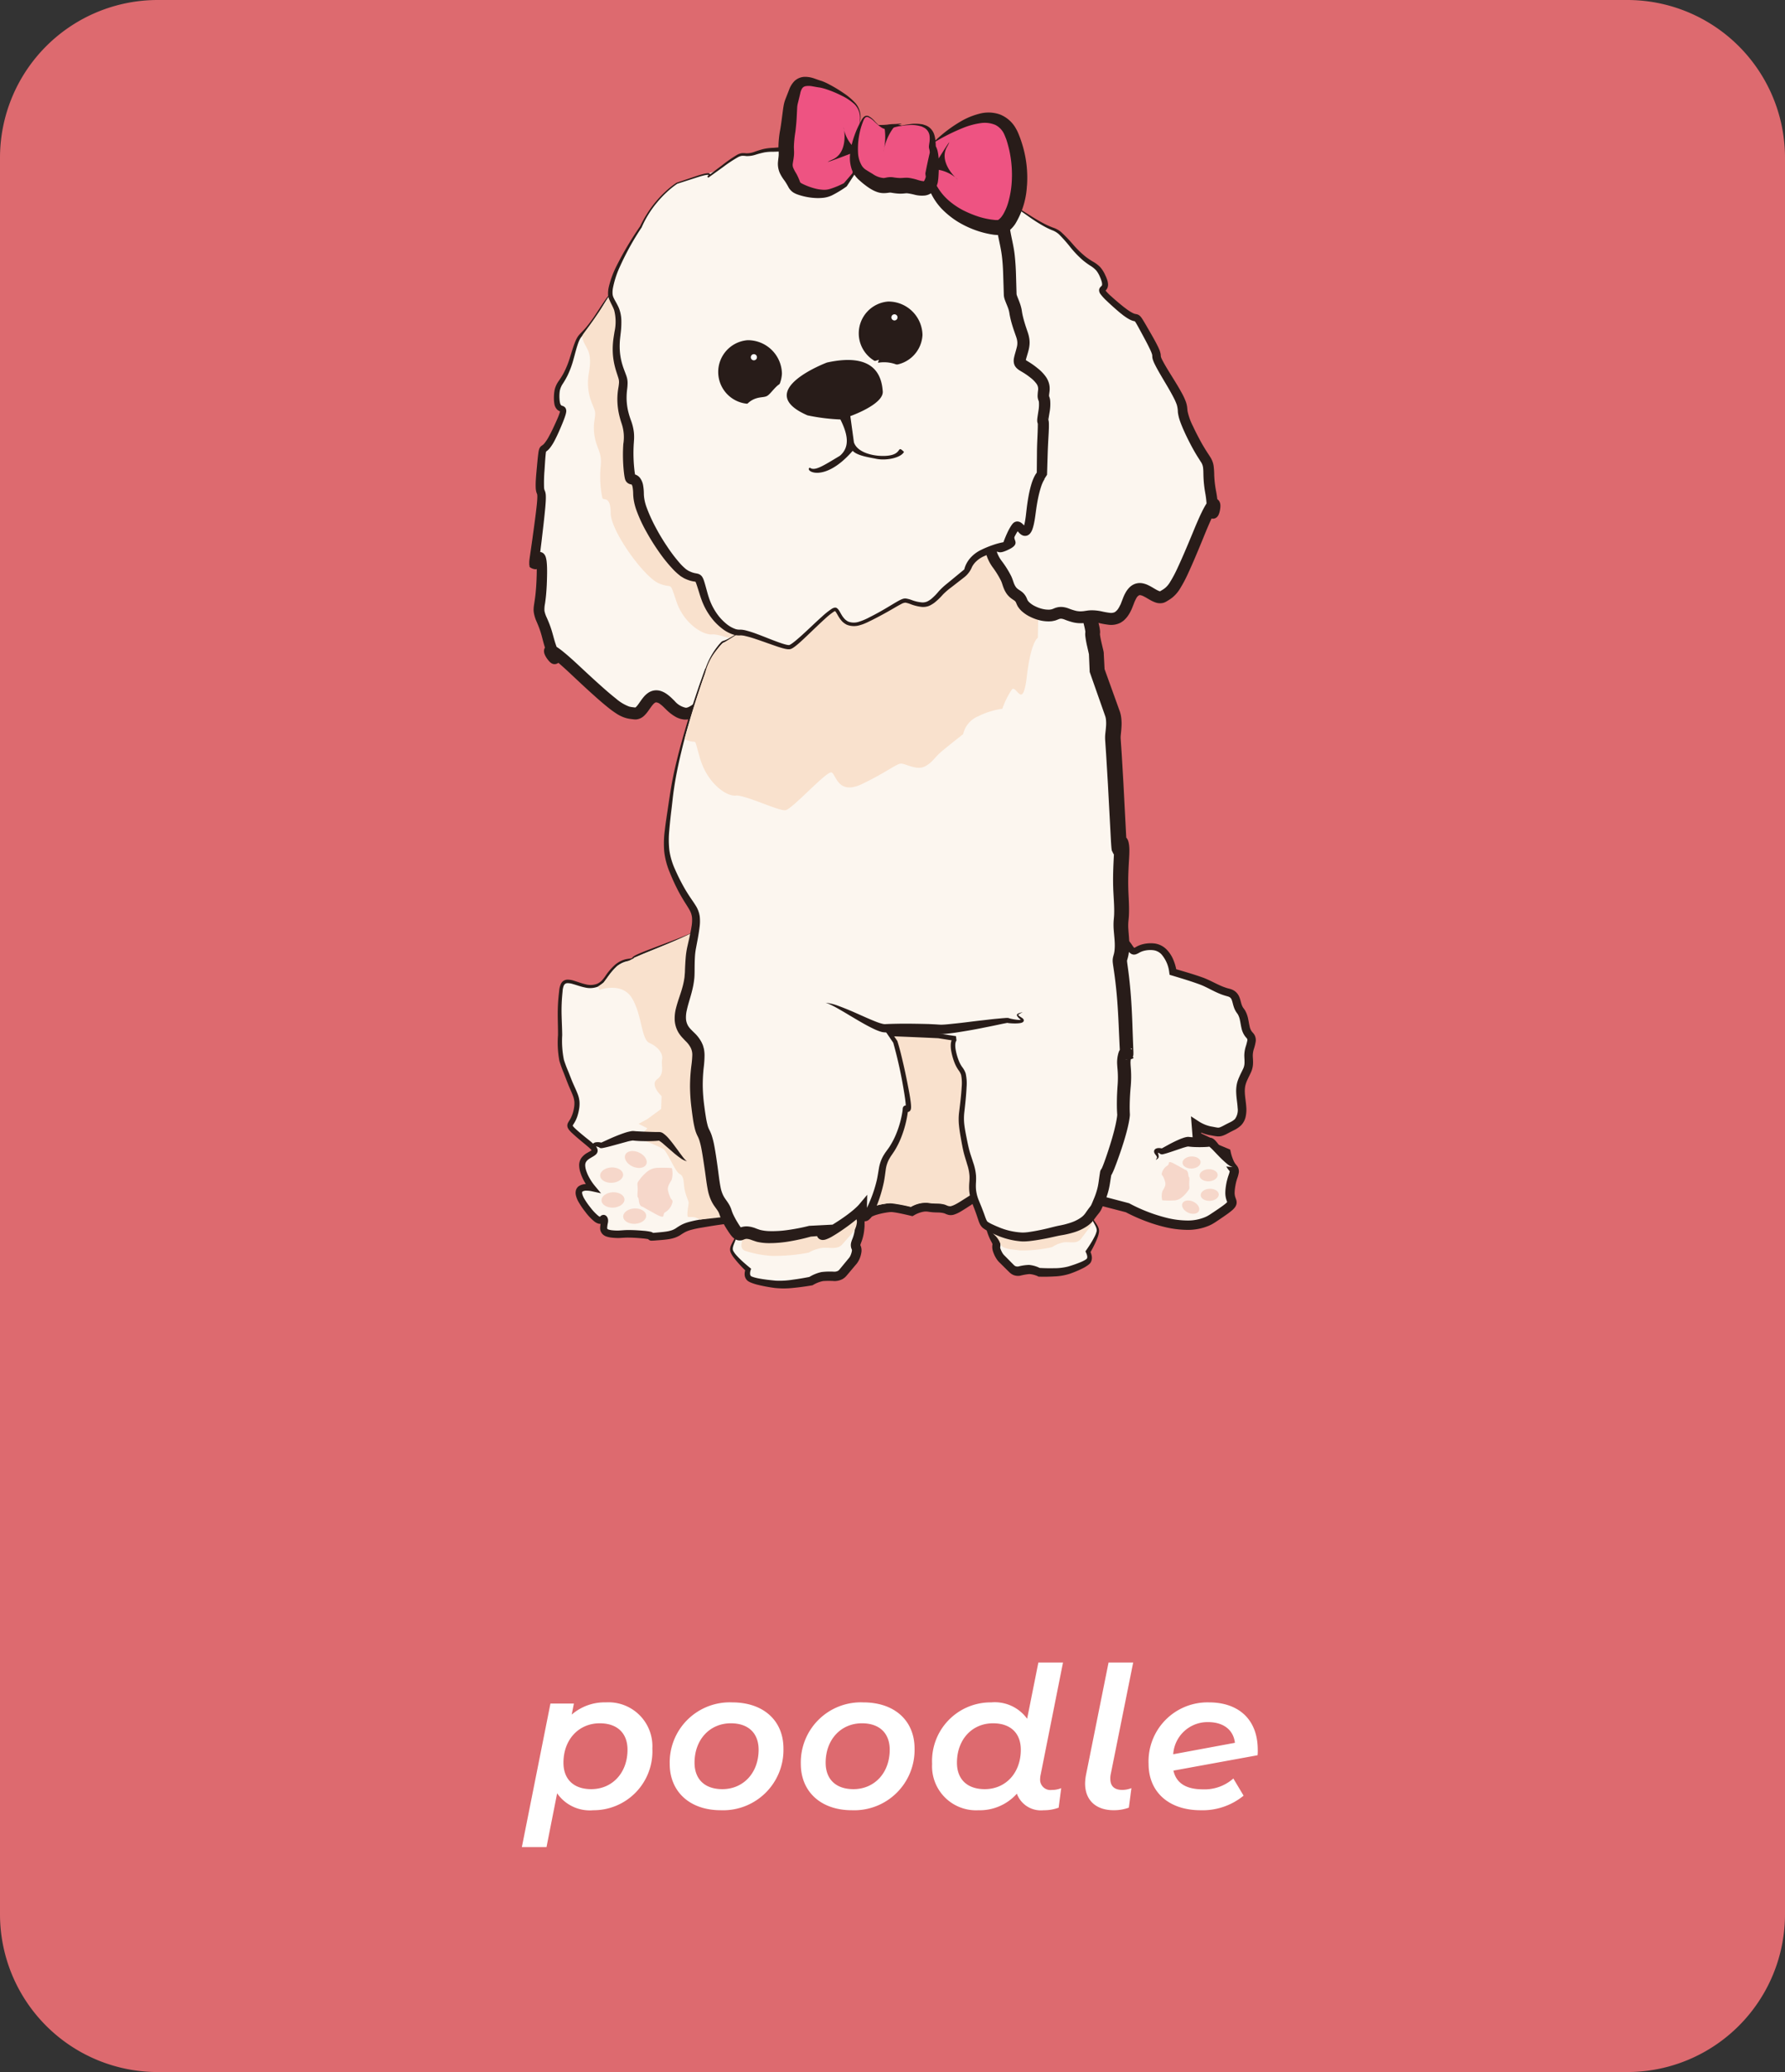 <svg xmlns="http://www.w3.org/2000/svg" width="226.367" height="262.682" viewBox="0 0 226.367 262.682">
  <rect x="0" y="0" width="226.367" height="262.682" fill="#333333" stroke="none"/>
  <g id="cachorro_3" data-name="cachorro 3" transform="translate(-3301.508 -3367.831)">
    <path id="Caminho_28" data-name="Caminho 28" d="M1242.875,5359.513H1056.508a20,20,0,0,1-20-20V5116.831a20,20,0,0,1,20-20h186.367a20,20,0,0,1,20,20v222.682a20,20,0,0,1-20,20" transform="translate(2265 -1729)" fill="#dd6a6f"/>
    <path id="Caminho_899" data-name="Caminho 899" d="M1114.137,5134.891s1.072-3.151-1.611,1.266-2.346,1.972-3.432,5.843-2.077,2.987-1.982,5.44,1.855-.4-.09,3.891-1.58.4-1.963,5.152.565.588-.122,6.2-.674,4.889-.688,5.609,1.072-3.15.98,1.461-.8,3.878.03,5.768.671,2.525,1.5,4.386-3.1-3.552,2.7,1.9,6.094,5.311,7.533,5.484,1.665-4,4.349-1.212,3.315.066,5.488-.468,2.058-1.978,3.5-1.949,3.356-2.036,3.236-3.222.885-1.007.634-2.894.743-3.165.152-5.051-2.08-6.817-3.312-10.158-5.348-6.594-6.018-9.2-2.909-5.969-3.31-7.563-3.171-.063-3.357-5.257.824-5.174-.185-5.194a20.433,20.433,0,0,0-2.554-.262Z" transform="translate(2265 -1729)" fill="#fcf6ef"/>
    <path id="Caminho_900" data-name="Caminho 900" d="M1114.137,5134.891c.054-.179.1-.36.14-.543a2.147,2.147,0,0,0,.042-.275c.006-.084.013-.2-.035-.238-.054-.013-.14.065-.2.125a2.3,2.3,0,0,0-.18.209c-.115.146-.219.3-.324.454-.414.622-.778,1.273-1.16,1.919a19.712,19.712,0,0,1-1.243,1.89c-.229.3-.482.595-.734.867a3.089,3.089,0,0,0-.33.414,3.379,3.379,0,0,0-.229.472c-.256.68-.427,1.407-.63,2.132a11.667,11.667,0,0,1-.791,2.155,11.167,11.167,0,0,1-.574.995,2.47,2.47,0,0,0-.39.917,4.942,4.942,0,0,0-.036,1.039,3.036,3.036,0,0,0,.067.491.6.6,0,0,0,.146.3.337.337,0,0,0,.119.057c.033.012.089.028.164.061a.613.613,0,0,1,.273.243.8.8,0,0,1,.07.528,2.7,2.7,0,0,1-.076.324c-.116.393-.26.74-.4,1.094-.292.7-.584,1.39-.943,2.082a6.171,6.171,0,0,1-.642,1.028,2.083,2.083,0,0,1-.236.252,1.115,1.115,0,0,1-.136.116l-.109.081c-.027.037.028-.049,0,.008a1.688,1.688,0,0,0-.035.2c-.078.69-.114,1.466-.167,2.205a19.152,19.152,0,0,0-.054,2.162,1.371,1.371,0,0,0,.03.2.719.719,0,0,0,.063.18,1.934,1.934,0,0,1,.068.195c.016.068.031.138.042.206a3.279,3.279,0,0,1,.023.341c.008.423-.025.8-.053,1.18-.133,1.517-.318,2.994-.489,4.487l-.276,2.232-.029.258c-.006.077-.009.146-.01.235v.111a.431.431,0,0,0-.036-.147c.2-.143-.839-.58-.91-.275a.474.474,0,0,0-.119.11c-.026.037.005-.01.018-.038l.058-.115a4.34,4.34,0,0,1,.326-.574,1.371,1.371,0,0,1,.17-.2.934.934,0,0,1,.173-.129.783.783,0,0,1,.369-.106.757.757,0,0,1,.46.148.842.842,0,0,1,.2.213,1.15,1.15,0,0,1,.132.277,3.308,3.308,0,0,1,.129.7c.02.206.03.4.037.6.012.392.011.776,0,1.157-.013.759-.047,1.524-.116,2.292-.034.384-.083.772-.137,1.147a3.741,3.741,0,0,0-.072.934,3.6,3.6,0,0,0,.3.878c.148.34.308.715.439,1.085.273.753.433,1.511.651,2.169.109.334.235.661.376.987a4.687,4.687,0,0,1,.249.635c.005.021.012.051.018.092a.87.87,0,0,1,.012.155.743.743,0,0,1-.134.431.776.776,0,0,1-.77.308.833.833,0,0,1-.25-.1.86.86,0,0,1-.1-.069,1.463,1.463,0,0,1-.114-.1,2.746,2.746,0,0,1-.261-.3,2.878,2.878,0,0,1-.387-.652,1.17,1.17,0,0,1-.085-.339.948.948,0,0,1,0-.169.8.8,0,0,1,.078-.278.813.813,0,0,1,.262-.309.84.84,0,0,1,.311-.129.9.9,0,0,1,.21-.014.812.812,0,0,1,.136.018,1.158,1.158,0,0,1,.175.048,1.892,1.892,0,0,1,.218.1,4.847,4.847,0,0,1,.566.361c.166.121.32.243.473.366.606.491,1.168,1,1.726,1.513,1.1,1.024,2.187,2.04,3.3,3.024.553.494,1.115.972,1.681,1.419a5.421,5.421,0,0,0,1.66,1,2.984,2.984,0,0,0,.447.083l.27.032.071.008c.01,0,0,0,0,0s-.006,0-.011,0a.426.426,0,0,0,.1-.074,2.5,2.5,0,0,0,.27-.321c.2-.268.405-.6.7-.949a2.829,2.829,0,0,1,.566-.517,1.855,1.855,0,0,1,.887-.317,1.923,1.923,0,0,1,.891.149,3.215,3.215,0,0,1,.351.17c.1.065.206.128.3.2a5.672,5.672,0,0,1,.507.424l.412.4a2.51,2.51,0,0,0,1.392.856c.338.05.885-.376,1.525-.842a5.864,5.864,0,0,1,1.119-.639,2.493,2.493,0,0,1,.325-.115l.305-.093a3.764,3.764,0,0,0,.444-.145,2.832,2.832,0,0,0,.768-.45c.245-.193.45-.44.806-.755a2.506,2.506,0,0,1,.669-.426,2.088,2.088,0,0,1,.409-.121,1.973,1.973,0,0,1,.4-.044c.165,0,.178-.012.236-.013a.768.768,0,0,0,.169-.029.992.992,0,0,0,.185-.058,1.119,1.119,0,0,0,.193-.082,4.049,4.049,0,0,0,1.41-1.22,2.539,2.539,0,0,0,.4-.759c.02-.058.019-.1.035-.155,0-.022,0-.037,0-.056l0-.026,0-.015,0-.049a2.17,2.17,0,0,1,.087-.833,2.775,2.775,0,0,1,.335-.661,1.605,1.605,0,0,0,.187-.354,1.977,1.977,0,0,0,.064-.809l-.052-.585c-.007-.214-.009-.428.005-.638a9.715,9.715,0,0,1,.162-1.2,6.745,6.745,0,0,0,.208-2.028,3.024,3.024,0,0,0-.08-.461l-.062-.234-.083-.269-.326-1.076q-.651-2.15-1.321-4.286c-.446-1.424-.9-2.846-1.4-4.246a13.269,13.269,0,0,0-2.161-3.708c-.894-1.177-1.879-2.312-2.748-3.59a7.686,7.686,0,0,1-1.063-2.148,14.059,14.059,0,0,0-.708-2.061c-.571-1.358-1.279-2.671-1.916-4.047-.155-.349-.311-.7-.439-1.07a2.921,2.921,0,0,1-.092-.285l-.041-.147-.021-.073-.018-.045a.652.652,0,0,0-.194-.323,3.86,3.86,0,0,0-.9-.483,3.222,3.222,0,0,1-1.007-.691,1.576,1.576,0,0,1-.2-.237,2.565,2.565,0,0,1-.18-.25l-.147-.268a1.4,1.4,0,0,1-.126-.273,6.027,6.027,0,0,1-.321-1.133,9.656,9.656,0,0,1-.12-1.144c-.025-.383-.032-.759-.03-1.135,0-.753.024-1.507.088-2.26.033-.376.075-.751.133-1.125l.093-.557.046-.272a.493.493,0,0,0,0-.188c.011-.009-.089-.036-.175-.037l-.28-.016a4.13,4.13,0,0,1-.569-.078,7.767,7.767,0,0,0-1.1-.21c-.37-.038-.74-.032-1.124-.033Zm0,0c.772-.021,1.486-.108,2.25-.082a7.722,7.722,0,0,1,1.118.155,3.935,3.935,0,0,0,.547.045l.281,0a1.271,1.271,0,0,1,.155.011.3.3,0,0,1,.193.1.508.508,0,0,1,.056.357l-.036.284-.071.554c-.043.369-.07.739-.088,1.11-.035.742-.029,1.487,0,2.23.012.373.034.745.072,1.109a9.278,9.278,0,0,0,.155,1.083,3.6,3.6,0,0,0,.9,1.846,2.636,2.636,0,0,0,.857.535,4.145,4.145,0,0,1,1.084.555,1.339,1.339,0,0,1,.4.608l.032.085.02.062.04.122c.024.081.056.163.09.246.127.33.291.661.452.991.666,1.32,1.413,2.63,2.045,4.017a15.087,15.087,0,0,1,.81,2.162,6.787,6.787,0,0,0,.982,1.83c.852,1.176,1.85,2.293,2.793,3.481.474.593.93,1.212,1.353,1.865l.306.5c.1.171.187.349.281.524s.171.361.252.545.159.37.22.544c1.056,2.828,1.973,5.685,2.876,8.544l.338,1.069.085.267.087.307a4.341,4.341,0,0,1,.12.643,7.973,7.973,0,0,1-.195,2.428,8.149,8.149,0,0,0-.128,1.026c-.01.164-.005.324,0,.484l.055.534a3.337,3.337,0,0,1-.124,1.411,3.046,3.046,0,0,1-.319.645,1.432,1.432,0,0,0-.177.334.722.722,0,0,0-.018.277l.005.191c0,.075,0,.154-.006.225a3.4,3.4,0,0,1-.076.394,3.906,3.906,0,0,1-.619,1.231,5.482,5.482,0,0,1-1.957,1.689,3.376,3.376,0,0,1-.672.248,2.1,2.1,0,0,1-.383.065l-.325.02a.765.765,0,0,0-.554.235c-.208.178-.49.5-.831.782a4.337,4.337,0,0,1-1.157.686,5.109,5.109,0,0,1-.622.205l-.078.023-.052.017-.1.033a1.4,1.4,0,0,0-.2.072,4.4,4.4,0,0,0-.823.481c-.284.2-.586.444-.961.677-.1.057-.188.117-.3.17s-.226.1-.343.149-.262.071-.393.1a3.845,3.845,0,0,1-.42.031,2.052,2.052,0,0,1-.41-.046c-.066-.013-.137-.022-.2-.041l-.179-.065a2.989,2.989,0,0,1-.347-.144l-.3-.176a5.872,5.872,0,0,1-1-.809l-.392-.382a3.977,3.977,0,0,0-.355-.294.926.926,0,0,0-.529-.229.3.3,0,0,0-.155.061,1.279,1.279,0,0,0-.259.241c-.193.224-.386.525-.632.86a3.869,3.869,0,0,1-.461.529,1.711,1.711,0,0,1-.873.456,1.185,1.185,0,0,1-.29.02l-.138-.008-.07-.008-.286-.036a4.416,4.416,0,0,1-.655-.127,4.483,4.483,0,0,1-1.213-.569,11.565,11.565,0,0,1-.971-.7c-.607-.484-1.184-.98-1.746-1.485-1.127-1-2.224-2.04-3.312-3.059-.541-.5-1.09-1-1.645-1.455-.139-.113-.278-.223-.415-.324a3.435,3.435,0,0,0-.375-.249.319.319,0,0,0-.038-.019l.04.009c.006,0,.035.006.067.008a.722.722,0,0,0,.14-.01.677.677,0,0,0,.246-.105.664.664,0,0,0,.219-.255.605.605,0,0,0,.059-.211.555.555,0,0,0,0-.1c-.01-.084-.018-.077-.012-.069a1.643,1.643,0,0,0,.187.31,1.465,1.465,0,0,0,.107.128s.006,0-.009-.006a.5.5,0,0,0-.045-.03.647.647,0,0,0-.186-.069.722.722,0,0,0-.708.288.646.646,0,0,0-.12.363.589.589,0,0,0,.006.085l0,.023c0-.016-.092-.231-.166-.407-.152-.363-.291-.737-.41-1.116-.24-.768-.381-1.483-.613-2.141-.115-.338-.246-.654-.392-1a4.731,4.731,0,0,1-.386-1.253,2.955,2.955,0,0,1-.02-.377c.008-.113.012-.24.026-.339.024-.215.057-.4.084-.583.056-.365.106-.719.142-1.082.074-.721.116-1.454.137-2.191.012-.368.017-.733.01-1.09,0-.178-.011-.354-.024-.521a2.328,2.328,0,0,0-.059-.409c0-.016-.01-.019.016.022a.436.436,0,0,0,.106.108.532.532,0,0,0,.33.1.417.417,0,0,0,.3-.108.182.182,0,1,1-.012.015,3.279,3.279,0,0,0-.231.4l-.072.135a1.616,1.616,0,0,1-.126.2.741.741,0,0,1-.167.162c-.09.323-1.156-.126-.963-.294a.713.713,0,0,1-.048-.216c0-.042,0-.063,0-.087l0-.154c0-.1.01-.216.022-.325l.039-.3.319-2.221c.2-1.479.416-2.97.573-4.434.034-.361.072-.736.071-1.062.005-.09-.007-.146-.008-.22a.542.542,0,0,1-.012-.069c-.009-.026-.008-.029-.024-.071a1.832,1.832,0,0,1-.111-.352,2.536,2.536,0,0,1-.046-.351,9.67,9.67,0,0,1,.021-1.188c.02-.384.06-.758.091-1.136.076-.753.125-1.474.237-2.269a2.076,2.076,0,0,1,.081-.351.911.911,0,0,1,.118-.243.581.581,0,0,1,.1-.117.626.626,0,0,1,.1-.083l.118-.084a.584.584,0,0,0,.08-.063,1.32,1.32,0,0,0,.15-.155,5.329,5.329,0,0,0,.565-.86c.349-.628.661-1.309.964-1.984.148-.336.3-.68.4-1a1.87,1.87,0,0,0,.06-.221c.018-.059-.009-.112.03-.022a.148.148,0,0,0,.065.064c-.011-.006-.044-.019-.1-.039a1.066,1.066,0,0,1-.364-.221,1.3,1.3,0,0,1-.346-.689,3.738,3.738,0,0,1-.063-.623,5.488,5.488,0,0,1,.092-1.2,3.126,3.126,0,0,1,.517-1.12,10.18,10.18,0,0,0,.585-.927,11.162,11.162,0,0,0,.83-2.027c.229-.708.428-1.436.728-2.149a3.632,3.632,0,0,1,.282-.526,3.585,3.585,0,0,1,.385-.451c.267-.266.513-.532.749-.818a20.4,20.4,0,0,0,1.3-1.813c.412-.623.813-1.261,1.261-1.864.114-.15.227-.3.352-.443a2.4,2.4,0,0,1,.2-.206.742.742,0,0,1,.114-.091c.043-.022.091-.062.161-.033a.172.172,0,0,1,.061.149.759.759,0,0,1-.01.144,2.332,2.332,0,0,1-.057.277c-.047.182-.105.361-.168.537" transform="translate(2265 -1729)" fill="#281c19"/>
    <path id="Caminho_901" data-name="Caminho 901" d="M1118.739,5127.051a47.222,47.222,0,0,0-4.834,7.118c-3.624,5.692-3.725,4.884-3.493,5.674.36,1.229,1.27,1.422.782,4.207s.638,4.205.767,4.97-.316,1.39-.061,3.047.969,2.052.79,3.826a13.449,13.449,0,0,0,.208,4.069c.136.384,1.042-.36,1.056,1.927s4.225,8.086,6.083,8.885,1.307-.483,2.261,2.331,3.376,4.259,4.531,4.154,5.445,1.759,6.312,1.649,5.279-4.468,5.85-4.2.814,2.579,3.867,1.294,4.371-2.274,4.947-2.263,2,.8,3.022.314,1.173-.993,2.2-1.735,2.632-1.853,2.632-1.853a2.844,2.844,0,0,1,1.913-2,11.023,11.023,0,0,1,3.045-.829,8.943,8.943,0,0,1,1.195-2.135c.589-.624,1.394,2.441,1.9-1.487s1.383-4.292,1.383-4.292.027-1.4.052-2.666a23.444,23.444,0,0,0,.065-3.3c-.141-.133.455-1.9.115-2.542s.684-1.383-1.02-2.687-2.289-.935-1.98-1.945.606-1.512.194-2.537a12.577,12.577,0,0,1-.815-2.556c-.129-.765-.69-1.538-.682-1.919s.007-.381-.094-2.543a17.3,17.3,0,0,0-.641-4.077c-.265-1.148-.511-3.313-.936-3.7a5.337,5.337,0,0,0-2.268-1.951,4.31,4.31,0,0,1-2.122-2.074s-2.984-2.218-4.422-2.374-2.989-1.964-4.724-1.745-4.32-.262-4.9-.121.616-1.985-1.441-.062-1.624,1.931-2.636,2.038,1.163-.485-2.74.073-3.318.062-5.348.656-1.143-.53-3.626,1.072l-2.483,1.6s1.024-.742-1.441-.028Z" transform="translate(2265 -1729)" fill="#f9e1cd"/>
    <path id="Caminho_902" data-name="Caminho 902" d="M1127.293,5213.3c-1.331,1.7-10.18,4.412-10.479,4.983s-1.577-.463-3.511,2.526-5.307-1.4-5.652,1.474a48.581,48.581,0,0,0-.128,6.486c-.049,2.45.237,2.6,1.059,4.779s1.393,2.478.923,4.343-1.467,1.269.234,2.744,2.609,1.926,2,2.347-1.625.688-1.363,1.991a6.375,6.375,0,0,0,1.275,2.477s-3.182-.784-.936,2.288,2.139,1.2,2.418,1.634-.754,1.691.828,1.879,1.137-.134,3.81.075-.071.443,2.673.209,1.6-.978,4.5-1.5,3.982-.6,3.982-.6a35.446,35.446,0,0,0,6.576-1.061c1.744-.686,1.608-2.287,5.644-1.041s5.184,1.866,5.432,1.443,2.321-.858,2.98-.844a20.431,20.431,0,0,1,2.578.483,3.616,3.616,0,0,1,2.119-.535c1.006.164,1.3.026,2.015.184s.607.624,2.192-.389,1.878-1.26,2.6-1.246a17.825,17.825,0,0,1,2.589.339c.862.162,2.735.2,4.03.368s2.164-.1,3.165.351,5.055-.476,5.055-.476l3.586.936s6.988,3.887,10.787,1.367,2.049-1.546,2.233-3.561.885-2.289.332-2.877a4.8,4.8,0,0,1-.814-1.89l-1.43-.6-.707-.735-1.571-.752-.115-1.444a5.156,5.156,0,0,0,1.859.758c1.006.164,1,.308,2.023-.249s1.744-.686,1.914-1.98-.522-2.75.083-4.18.893-1.424.777-2.868.837-2.146.094-2.882-.426-2.171-1.13-3.05-.248-2.024-1.54-2.338a37.271,37.271,0,0,1-3.574-1.512c-1.289-.458-3.439-1.077-3.439-1.077s-.37-3.18-2.676-3.225-1.991,1.4-2.927-.058a5.352,5.352,0,0,0-2.945-1.933Z" transform="translate(2265 -1729)" fill="#fcf6ef"/>
    <path id="Caminho_903" data-name="Caminho 903" d="M1127.293,5213.3a4.738,4.738,0,0,1-1.263.967c-.461.269-.936.51-1.417.741-.961.461-1.943.875-2.928,1.283l-2.96,1.2c-.491.2-.986.4-1.453.638a2.032,2.032,0,0,0-.317.19c-.017.02-.013.012-.037.04s-.054.075-.083.11a1.139,1.139,0,0,1-.111.077.919.919,0,0,1-.114.045c-.3.076-.541.079-.788.154a3.023,3.023,0,0,0-1.289.783,6.966,6.966,0,0,0-.978,1.212,5.205,5.205,0,0,1-.5.662,2.409,2.409,0,0,1-.7.5,2.728,2.728,0,0,1-1.681.113c-.542-.11-1.049-.306-1.546-.441a2.073,2.073,0,0,0-.707-.1.5.5,0,0,0-.426.336,2.334,2.334,0,0,0-.142.709c-.029.263-.05.525-.072.788q-.057.789-.061,1.578c0,1.052.076,2.115.084,3.19a12.113,12.113,0,0,0,.213,3.1,15.317,15.317,0,0,0,.545,1.462c.205.5.386,1,.591,1.477s.442.951.64,1.484a3.423,3.423,0,0,1,.2.856,3.925,3.925,0,0,1-.03.876,6.674,6.674,0,0,1-.179.826,4.006,4.006,0,0,1-.32.808c-.066.128-.146.255-.214.365a.891.891,0,0,0-.114.209s.006,0,0-.006.009.011.009.017a.7.7,0,0,0,.061.093,3.126,3.126,0,0,0,.241.253c.37.347.783.69,1.189,1.023s.826.646,1.251,1.044a1.741,1.741,0,0,1,.322.4.752.752,0,0,1,.088.409.8.8,0,0,1-.074.236,1.471,1.471,0,0,1-.121.162,2.294,2.294,0,0,1-.406.289l-.338.2c-.437.263-.651.525-.635.934a2.307,2.307,0,0,0,.131.665,4.87,4.87,0,0,0,.282.68,6.782,6.782,0,0,0,.819,1.246l.772.925-1.181-.258a3.146,3.146,0,0,0-.667-.073.933.933,0,0,0-.491.106.13.13,0,0,0-.053.08.57.57,0,0,0,.007.2,2.3,2.3,0,0,0,.239.592,9.619,9.619,0,0,0,.841,1.205,5.93,5.93,0,0,0,.981,1.025.682.682,0,0,0,.2.11c.02.007.015,0,0,0a.124.124,0,0,0-.035.012c.015-.01.012-.021.142-.137a.54.54,0,0,1,.235-.111.534.534,0,0,1,.218,0,.559.559,0,0,1,.163.073.6.6,0,0,1,.2.23.9.9,0,0,1,.08.216,1.51,1.51,0,0,1,.021.182,1.866,1.866,0,0,1-.021.267,4.2,4.2,0,0,0-.1.676c.01.066.014.106.034.118,0,.014.027.019.034.035s.054.026.078.043a2.365,2.365,0,0,0,.611.109,5.5,5.5,0,0,0,.712.024l.766-.051c.271-.013.54-.014.806-.009.533.012,1.048.045,1.576.09a7,7,0,0,1,.83.112,1.139,1.139,0,0,1,.315.112.585.585,0,0,1,.182.154.686.686,0,0,1,.059.092.628.628,0,0,1,.045.13.562.562,0,0,1,0,.2.221.221,0,0,0,0-.042.476.476,0,0,0-.273-.445.412.412,0,0,0-.084-.029.273.273,0,0,0-.039-.007h-.008s-.011,0-.005,0c.068,0,.22-.012.337-.022.508-.046,1.032-.084,1.5-.154a4.205,4.205,0,0,0,.675-.151,2.292,2.292,0,0,0,.576-.278,7.133,7.133,0,0,1,.7-.432,4.757,4.757,0,0,1,.8-.316,13.5,13.5,0,0,1,1.571-.345c1.021-.179,2.041-.35,3.081-.481.537-.068,1.042-.1,1.549-.153s1.016-.11,1.523-.173a29.226,29.226,0,0,0,2.985-.511,4.535,4.535,0,0,0,1.289-.478c.383-.219.738-.587,1.275-.9a3.317,3.317,0,0,1,1.763-.422,8.046,8.046,0,0,1,1.645.24c.525.129,1.031.285,1.52.439l1.479.475,1.467.487c.242.08.485.16.721.229a3.476,3.476,0,0,0,.629.147.2.2,0,0,1,.034,0c.019,0-.011,0-.013,0s-.042.01-.072.032a.382.382,0,0,0-.089.083.148.148,0,0,0-.013.026l.037-.052c.025-.033.052-.067.08-.1a.843.843,0,0,1,.144-.129,1.648,1.648,0,0,1,.243-.153,4.7,4.7,0,0,1,.823-.317,10.568,10.568,0,0,1,1.6-.338c.141-.017.278-.032.443-.036a3.051,3.051,0,0,1,.465.027c.28.035.541.081.8.131.52.1,1.025.213,1.538.335l-.439.071a5.012,5.012,0,0,1,.791-.383,4.149,4.149,0,0,1,.859-.23,2.887,2.887,0,0,1,.469-.035,1.979,1.979,0,0,1,.245.012c.084.009.171.02.22.028a5.959,5.959,0,0,0,.7.067c.232.011.5,0,.8.033a4.08,4.08,0,0,1,.44.069,2.527,2.527,0,0,1,.471.149,1.121,1.121,0,0,0,.223.086.287.287,0,0,0,.125-.022,3.069,3.069,0,0,0,.567-.274c.407-.239.841-.533,1.274-.808.22-.14.44-.28.689-.418a2.439,2.439,0,0,1,1.392-.363c.141,0,.278.011.414.021.271.02.535.051.8.086.517.068,1.047.164,1.531.25.453.071.968.1,1.471.14l1.54.11c.26.021.521.045.785.078s.471.055.717.063c.478.024.985-.011,1.569.043a3.743,3.743,0,0,1,.887.191,3.544,3.544,0,0,0,.34.124l.04.015.069.009.14.02a8.128,8.128,0,0,0,1.41-.062c.98-.115,1.981-.306,2.954-.516l.15-.033.141.037,3.584.943.068.018.073.038a20.541,20.541,0,0,0,4.788,1.835,11.234,11.234,0,0,0,2.493.319,5.648,5.648,0,0,0,2.341-.448c.087-.043.177-.08.261-.127l.248-.148c.175-.11.365-.24.546-.359.366-.244.727-.49,1.077-.739.167-.125.338-.251.477-.373a.771.771,0,0,0,.089-.085c.021-.023.068-.061.065-.069a.113.113,0,0,1,.014-.019l.009-.008-.008.01a.317.317,0,0,0-.011.063c.01.041-.005.006,0,0l-.042-.119-.062-.175-.059-.2a2.977,2.977,0,0,1-.084-.814,6.153,6.153,0,0,1,.068-.731c.035-.234.077-.47.135-.7s.125-.465.2-.683a3.943,3.943,0,0,0,.153-.51c0-.028,0,0,0-.006s-.007-.017-.03-.04l-.028-.035-.073-.086a3.22,3.22,0,0,1-.424-.689,6.744,6.744,0,0,1-.453-1.388l.335.409-1.429-.607-.107-.046-.08-.083-.7-.736.163.117-1.57-.754-.291-.14-.024-.32-.114-1.444-.088-1.127.96.626a4.512,4.512,0,0,0,1.564.656c.293.047.69.138.886.153a.589.589,0,0,0,.265-.042,3.2,3.2,0,0,0,.372-.169l.429-.226.435-.219a2.43,2.43,0,0,0,.659-.428,1.932,1.932,0,0,0,.348-1.417c-.028-.588-.159-1.235-.183-1.941a4.488,4.488,0,0,1,.083-1.092,3.637,3.637,0,0,1,.161-.545c.033-.094.067-.176.1-.25l.1-.23c.137-.3.3-.611.421-.874a1.785,1.785,0,0,0,.186-.74c.007-.136,0-.283,0-.432l-.015-.229-.01-.285a4.06,4.06,0,0,1,.163-1.1,6.685,6.685,0,0,0,.226-.844.381.381,0,0,0-.026-.191.571.571,0,0,0-.067-.091l-.171-.2a2.669,2.669,0,0,1-.485-1.091c-.081-.348-.124-.671-.188-.962a2.526,2.526,0,0,0-.262-.752c-.031-.052-.062-.089-.1-.146a2.86,2.86,0,0,1-.175-.257,2.787,2.787,0,0,1-.243-.54c-.121-.354-.174-.68-.266-.9a.638.638,0,0,0-.379-.4c-.045-.023-.109-.035-.163-.055l-.244-.068q-.252-.073-.5-.165c-.324-.121-.634-.262-.933-.407-.6-.292-1.152-.6-1.72-.821-1.164-.436-2.425-.812-3.65-1.181l-.289-.087-.045-.307a4.212,4.212,0,0,0-1.009-2.309,1.731,1.731,0,0,0-1.008-.5,3.287,3.287,0,0,0-1.244.091,2.471,2.471,0,0,0-.574.242,2.128,2.128,0,0,1-.415.191l-.078.021c-.033,0-.07.007-.1.009a.571.571,0,0,1-.21-.02.823.823,0,0,1-.187-.073c-.046-.029-.09-.059-.133-.091a1.87,1.87,0,0,1-.315-.346c-.085-.111-.147-.216-.22-.322a3.34,3.34,0,0,0-.4-.491,5.234,5.234,0,0,0-2.284-1.274l.079.01-12.314-.457-12.335-.483Zm0,0,24.662.538,12.377.293,12.4.32h.043l.036.01a6.621,6.621,0,0,1,1.436.557,5.286,5.286,0,0,1,1.26.913,4.134,4.134,0,0,1,.51.623c.064.089.126.191.188.269a1.117,1.117,0,0,0,.165.186.033.033,0,0,1,.014.012c.006.006-.012-.013-.021-.009s-.021,0-.033,0a.029.029,0,0,0-.015.005l.007-.006a1.93,1.93,0,0,0,.231-.119,3.322,3.322,0,0,1,.745-.322,4.161,4.161,0,0,1,1.6-.134,2.627,2.627,0,0,1,1.522.736,4.061,4.061,0,0,1,.887,1.342,6.117,6.117,0,0,1,.42,1.505l-.333-.394c1.256.365,2.484.713,3.749,1.17.639.247,1.225.56,1.794.83.285.135.567.259.849.361.142.05.284.1.426.136l.224.059a2.716,2.716,0,0,1,.3.1,1.7,1.7,0,0,1,.574.38,1.772,1.772,0,0,1,.365.567c.153.381.2.7.295.957a1.8,1.8,0,0,0,.155.344c.028.053.067.094.1.143.054.077.124.168.176.254a3.551,3.551,0,0,1,.391,1.068c.074.341.119.661.187.942a1.656,1.656,0,0,0,.284.673l.148.169a1.48,1.48,0,0,1,.211.3,1.422,1.422,0,0,1,.136.753,6.231,6.231,0,0,1-.256,1.034,2.948,2.948,0,0,0-.121.818l.008.2.017.255c.009.174.014.351.005.538a2.879,2.879,0,0,1-.276,1.131c-.149.325-.29.591-.418.878a3.663,3.663,0,0,0-.286.8,3.439,3.439,0,0,0-.059.84c.019.589.148,1.217.189,1.922a4.092,4.092,0,0,1-.076,1.11,2.278,2.278,0,0,1-.568,1.117,3.441,3.441,0,0,1-.946.646l-.431.219-.429.229a4.026,4.026,0,0,1-.512.229,1.7,1.7,0,0,1-.688.1c-.448-.042-.681-.115-1.028-.166a5.028,5.028,0,0,1-1.041-.319,5.887,5.887,0,0,1-.956-.511l.872-.5.118,1.443-.316-.459,1.573.749.091.044.071.074.708.733-.187-.128,1.431.6.269.113.066.3a5.7,5.7,0,0,0,.372,1.129,2.013,2.013,0,0,0,.267.439l.112.134a1.339,1.339,0,0,1,.158.233,1.178,1.178,0,0,1,.124.636,3.9,3.9,0,0,1-.2.765c-.066.2-.124.394-.169.592s-.083.4-.112.6a4.842,4.842,0,0,0-.054.59,1.8,1.8,0,0,0,.05.5l.035.12.05.138c.021.059.045.12.068.194a1.076,1.076,0,0,1,.049.33.9.9,0,0,1-.08.384c-.012.029-.025.061-.038.087l-.038.06-.081.117a1.413,1.413,0,0,1-.156.177,1.906,1.906,0,0,1-.15.144c-.194.17-.38.307-.566.447-.371.266-.74.519-1.109.767-.188.124-.363.246-.561.373l-.322.192c-.109.062-.223.111-.335.166a6.8,6.8,0,0,1-2.827.563,12.445,12.445,0,0,1-2.763-.34,19.955,19.955,0,0,1-2.613-.807,22.38,22.38,0,0,1-2.493-1.13l.141.057-3.588-.93.291,0a30.6,30.6,0,0,1-3.091.534,9.216,9.216,0,0,1-1.652.059l-.24-.034-.12-.019-.144-.043c-.232-.071-.276-.1-.38-.139a2.549,2.549,0,0,0-.608-.131c-.436-.046-.954-.017-1.5-.043-.265-.009-.565-.043-.811-.074s-.491-.055-.741-.077l-1.521-.113c-.516-.04-1.024-.071-1.582-.159-.523-.095-1-.182-1.5-.25-.245-.034-.49-.063-.729-.082-.119-.009-.237-.016-.351-.019a1.587,1.587,0,0,0-.279.013,3.708,3.708,0,0,0-1.147.579c-.431.271-.845.551-1.321.83a3.985,3.985,0,0,1-.817.378,1.4,1.4,0,0,1-.631.056,1.973,1.973,0,0,1-.5-.167,1.374,1.374,0,0,0-.258-.083,3.027,3.027,0,0,0-.318-.051c-.207-.023-.453-.018-.731-.03a7.386,7.386,0,0,1-.827-.083c-.077-.013-.118-.016-.161-.021a.972.972,0,0,0-.138-.007,1.814,1.814,0,0,0-.294.021,3.571,3.571,0,0,0-1.211.446l-.214.125-.225-.054c-.489-.119-.99-.232-1.481-.329-.245-.048-.492-.092-.724-.121a1.864,1.864,0,0,0-.3-.021,3.158,3.158,0,0,0-.327.027,9.382,9.382,0,0,0-1.42.295,3.648,3.648,0,0,0-.619.23.572.572,0,0,0-.085.051s-.028.017,0,0a.088.088,0,0,0,.018-.025l.005-.014-.044.062a.74.74,0,0,1-.229.212.792.792,0,0,1-.25.1,1.113,1.113,0,0,1-.2.029l-.158,0a4.278,4.278,0,0,1-.876-.194c-.258-.077-.5-.16-.751-.242l-1.465-.492-1.462-.476c-.493-.157-.972-.305-1.447-.424a7.113,7.113,0,0,0-1.406-.215,2.232,2.232,0,0,0-1.208.275c-.363.2-.744.575-1.252.878a3.741,3.741,0,0,1-.393.207,3.173,3.173,0,0,1-.407.163c-.136.049-.27.091-.4.124s-.264.076-.394.1a29.614,29.614,0,0,1-3.107.522q-.774.094-1.55.171c-.516.056-1.041.084-1.527.145-1.005.123-2.019.289-3.028.462a12.767,12.767,0,0,0-1.448.31,4.114,4.114,0,0,0-.637.244,6.436,6.436,0,0,0-.617.376,3.377,3.377,0,0,1-.817.381,5.1,5.1,0,0,1-.832.179c-.551.076-1.056.1-1.575.146-.139.008-.244.021-.434.021l-.054,0-.031,0-.063-.011a.418.418,0,0,1-.107-.036.478.478,0,0,1-.2-.169.505.505,0,0,1-.094-.311.639.639,0,0,1,.007-.067.406.406,0,0,0,.005.147.412.412,0,0,0,.038.108.36.36,0,0,0,.045.072.355.355,0,0,0,.106.095c.052.024-.014,0-.05-.01a6.268,6.268,0,0,0-.7-.1c-.5-.048-1.012-.086-1.509-.1-.249-.007-.5-.009-.739,0l-.777.044a6.54,6.54,0,0,1-.831-.036,3.1,3.1,0,0,1-.9-.193,1.917,1.917,0,0,1-.256-.151,1.087,1.087,0,0,1-.231-.241,1.108,1.108,0,0,1-.2-.607,4.164,4.164,0,0,1,.118-.85,1.009,1.009,0,0,0,.013-.118c0-.006,0-.006,0-.01s0,.028.015.036a.332.332,0,0,0,.085.079.352.352,0,0,0,.12.053.4.4,0,0,0,.17,0,.347.347,0,0,0,.151-.066,1.094,1.094,0,0,1-.138.13.821.821,0,0,1-.381.172.876.876,0,0,1-.383-.026,1.529,1.529,0,0,1-.479-.249,6.524,6.524,0,0,1-1.147-1.206,10.336,10.336,0,0,1-.909-1.338,3.061,3.061,0,0,1-.319-.844,1.352,1.352,0,0,1,.01-.565.975.975,0,0,1,.372-.545,1.677,1.677,0,0,1,.984-.261,3.9,3.9,0,0,1,.866.1l-.409.667a7.578,7.578,0,0,1-.917-1.426,5.682,5.682,0,0,1-.32-.8,3.089,3.089,0,0,1-.16-.9,1.609,1.609,0,0,1,.3-.981,2.343,2.343,0,0,1,.719-.615l.351-.2a2.473,2.473,0,0,0,.251-.162s-.005,0,0,0a.063.063,0,0,0-.015.047c-.01.012.005.04,0,.037s0,0,0-.011a1.177,1.177,0,0,0-.181-.216c-.348-.335-.785-.67-1.191-1.013s-.816-.688-1.22-1.073a3.916,3.916,0,0,1-.3-.33,1.342,1.342,0,0,1-.149-.244.9.9,0,0,1-.056-.171.949.949,0,0,1-.008-.205,1.214,1.214,0,0,1,.044-.181l.062-.134c.039-.068.082-.14.116-.192.074-.116.137-.214.194-.321a4.528,4.528,0,0,0,.441-1.4,3.274,3.274,0,0,0,.034-.715,2.746,2.746,0,0,0-.159-.695c-.166-.468-.406-.956-.609-1.455s-.385-1-.58-1.494a15.581,15.581,0,0,1-.551-1.536,12.485,12.485,0,0,1-.179-3.256c.012-1.054-.05-2.118-.027-3.2q.016-.809.091-1.612c.027-.267.053-.534.087-.8a2.69,2.69,0,0,1,.195-.844,1.036,1.036,0,0,1,.3-.4.985.985,0,0,1,.478-.182,2.449,2.449,0,0,1,.866.123c.526.155,1.014.353,1.515.462a2.356,2.356,0,0,0,1.454-.062,2.052,2.052,0,0,0,.6-.414,4.777,4.777,0,0,0,.47-.6,7.308,7.308,0,0,1,1.046-1.248,3.293,3.293,0,0,1,1.426-.828c.266-.074.562-.083.781-.137a.61.61,0,0,0,.072-.026.61.61,0,0,1,.054-.034.3.3,0,0,1,.037-.049.722.722,0,0,1,.1-.108,2.075,2.075,0,0,1,.368-.216c.489-.236.986-.425,1.483-.621l2.985-1.134c.993-.383,1.983-.774,2.952-1.211.485-.219.965-.448,1.43-.705a4.723,4.723,0,0,0,1.282-.934" transform="translate(2265 -1729)" fill="#281c19"/>
    <path id="Caminho_904" data-name="Caminho 904" d="M1121.712,5244.923a2.782,2.782,0,0,1-.03,1.477c-.261.464-.557.854-.459,1.361a3.493,3.493,0,0,0,.246.762c.161.507.46.369.265.906a2,2,0,0,1-.89,1.1c-.4.244.2.977-1.229.192s-1.6-.9-1.6-.9-.4.028-.489-.767-.217-.028-.159-1.132-.2-.965.247-1.533a5.309,5.309,0,0,1,1.068-1.1,2.153,2.153,0,0,1,1.306-.406,12.957,12.957,0,0,1,1.729.034" transform="translate(2265 -1729)" fill="#f6d7ca"/>
    <path id="Caminho_905" data-name="Caminho 905" d="M1118.465,5244.431c-.223.49-1,.616-1.732.282s-1.147-1-.924-1.493,1-.616,1.733-.282,1.146,1,.923,1.493" transform="translate(2265 -1729)" fill="#f6d7ca"/>
    <path id="Caminho_906" data-name="Caminho 906" d="M1115.528,5245.725c.03.538-.6,1.01-1.4,1.055s-1.482-.355-1.512-.892.6-1.01,1.4-1.055,1.482.354,1.512.892" transform="translate(2265 -1729)" fill="#f6d7ca"/>
    <path id="Caminho_907" data-name="Caminho 907" d="M1115.7,5248.871c.03.538-.6,1.01-1.4,1.055s-1.481-.355-1.511-.892.6-1.01,1.4-1.055,1.482.354,1.512.892" transform="translate(2265 -1729)" fill="#f6d7ca"/>
    <path id="Caminho_908" data-name="Caminho 908" d="M1118.453,5250.924c.03.538-.6,1.01-1.4,1.055s-1.482-.355-1.512-.892.6-1.01,1.4-1.055,1.482.354,1.512.892" transform="translate(2265 -1729)" fill="#f6d7ca"/>
    <path id="Caminho_909" data-name="Caminho 909" d="M1179.631,5216.876c-.03-.043-.058-.082-.091-.132a5.373,5.373,0,0,0-2.946-1.905l-49.423-1.544c-1.021,1.287-7.742,3.932-10.357,4.985.044,0,.085.005.128.006l-.764.379a8.174,8.174,0,0,0-1.344.594,15.647,15.647,0,0,0-1.777,2.136l-.7.5.188.426s2.912-1.084,4.165,1.142,1.119,5.145,2.176,5.6,1.736,1.332,1.589,2.086.359,1.775-.621,2.494.556,2.154.556,2.154l-.059,1.62-1.718,1.265-1.141.625,1.118.563-.725.747-.431.6a15.753,15.753,0,0,1,3.222,1.312c.55.5,1.441,2.821,2.012,3.12s.485.947.613,1.815.544,1.609.54,1.855-.325,1.84-.036,1.8a4.739,4.739,0,0,1,.864.04l.65.281,3.948-.433,2.976-.052s6.307-1.146,6.921-1.508a6.622,6.622,0,0,0,.94-.918c.283.067.589.147.927.25,4.035,1.228,5.185,1.84,5.433,1.423s2.32-.843,2.979-.83a20.652,20.652,0,0,1,2.578.476,3.666,3.666,0,0,1,2.119-.526c1.006.162,1.3.026,2.015.183s.607.614,2.192-.383,1.877-1.24,2.6-1.226a17.919,17.919,0,0,1,2.589.335c.862.159,2.735.2,4.029.363s2.165-.1,3.166.346a5.574,5.574,0,0,0,2.294.018c.066-9.64,1.152-24.289,6.607-32.08" transform="translate(2265 -1729)" fill="#f9e1cd"/>
    <path id="Caminho_910" data-name="Caminho 910" d="M1174.447,5250.311c1.089,2.057,1.525,2.115,1.175,3.07a12.9,12.9,0,0,1-1.136,2.146s.479.858-.044,1.26a8.734,8.734,0,0,1-2.444,1.09,14.378,14.378,0,0,1-3.709.245,3.247,3.247,0,0,0-1.526-.349c-.713.073-1.353.5-1.963-.112l-1.221-1.221a2.5,2.5,0,0,1-.639-1.046c-.275-.753.181-.6-.294-1.433a7.153,7.153,0,0,1-.678-1.826l-.173-.847-.006-.97,13.13-.018Z" transform="translate(2265 -1729)" fill="#fcf6ef"/>
    <path id="Caminho_911" data-name="Caminho 911" d="M1174.447,5250.311c.261.433.531.84.814,1.249.138.206.282.406.414.634a1.722,1.722,0,0,1,.169.39,1.153,1.153,0,0,1,.034.454,3.164,3.164,0,0,1-.212.757c-.089.232-.187.455-.29.674a14.22,14.22,0,0,1-.675,1.267l.005-.372a2.19,2.19,0,0,1,.243.66,1.222,1.222,0,0,1-.094.8,1.257,1.257,0,0,1-.111.164c-.041.042-.087.088-.128.124-.069.056-.139.109-.211.16a5.008,5.008,0,0,1-.434.27,13.817,13.817,0,0,1-1.785.766,7.325,7.325,0,0,1-1.947.341c-.646.04-1.282.047-1.934.031l-.072,0-.1-.046a2.972,2.972,0,0,0-1.086-.283,7.072,7.072,0,0,0-1.177.208,1.59,1.59,0,0,1-.867-.1,1.616,1.616,0,0,1-.426-.28l-.09-.082-.064-.064-.128-.126-1.023-1.014.046.042a1.734,1.734,0,0,1-.188-.186c-.051-.057-.1-.113-.139-.171a3.364,3.364,0,0,1-.232-.357,3.6,3.6,0,0,1-.185-.376,4.031,4.031,0,0,1-.151-.408,1.893,1.893,0,0,1-.083-.567,2.036,2.036,0,0,1,.023-.257c.01-.058.006-.055.008-.053,0,.021,0-.007-.027-.075a2.655,2.655,0,0,0-.12-.238,7.221,7.221,0,0,1-.583-1.428c-.036-.122-.07-.244-.1-.37s-.061-.27-.082-.374l-.138-.688-.015-.074v-.064l0-.969,0-.54.44.008,3.287.059,3.289.1c1.1.048,2.194.083,3.292.147s2.2.123,3.3.208l.005.079c-.147-.007-.306-.026-.475-.028m0,0c.146-.01.3-.036.469-.051l.006.079c-1.089.089-2.178.158-3.269.218s-2.182.1-3.273.156l-3.275.109-3.279.068.442-.532.016.97-.015-.138.144.687c.026.125.043.208.07.311s.056.2.087.305a5.771,5.771,0,0,0,.474,1.14,3.978,3.978,0,0,1,.191.378,1.494,1.494,0,0,1,.124.889.6.6,0,0,0-.008.086.483.483,0,0,0,.024.121c.022.065.057.161.095.245s.078.166.121.243a1.836,1.836,0,0,0,.136.216c.023.031.048.062.071.089s.06.063.042.047l.046.042,1.015,1.026.127.128.064.064c.021.021.028.024.042.038a.59.59,0,0,0,.148.1.737.737,0,0,0,.4.035,6.012,6.012,0,0,1,1.327-.192,3.836,3.836,0,0,1,1.434.426l-.172-.048c.617.038,1.25.055,1.867.04a7.239,7.239,0,0,0,1.783-.2,15.309,15.309,0,0,0,1.746-.616,4.114,4.114,0,0,0,.4-.2c.063-.038.125-.077.185-.118.021-.017.035-.03.054-.043s.027-.029.037-.045a.411.411,0,0,0,.045-.284,1.445,1.445,0,0,0-.124-.413l-.1-.219.106-.154c.254-.365.509-.748.739-1.142.115-.2.225-.4.325-.6a2.917,2.917,0,0,0,.24-.622c.105-.384-.22-.842-.447-1.279s-.471-.9-.681-1.359" transform="translate(2265 -1729)" fill="#281c19"/>
    <path id="Caminho_912" data-name="Caminho 912" d="M1175.567,5247.907l.017-.865-.189-.955-.69.114a5.965,5.965,0,0,1-.311,1.3c-.344.91.117.673-.029,1.463a2.38,2.38,0,0,1-.479,1.144l-1.072,1.42c-.536.71-1.313.407-2.1.463a3.708,3.708,0,0,0-1.578.618,17.254,17.254,0,0,1-4.054.424,10.384,10.384,0,0,1-2.858-.633c-.647-.3-.3-1.231-.3-1.231s-.451-.427-.924-.965a1.2,1.2,0,0,0,.074,1.38,13.347,13.347,0,0,0,1.658,1.908,2.92,2.92,0,0,1,.634.992c.189.688,1.225.7,2.527.872a17.251,17.251,0,0,0,4.053-.424,3.713,3.713,0,0,1,1.578-.618c.785-.056,1.562.247,2.1-.463l1.072-1.421a2.374,2.374,0,0,0,.479-1.144c.146-.79-.315-.553.029-1.462a6.563,6.563,0,0,0,.364-1.918" transform="translate(2265 -1729)" fill="#f9e1cd"/>
    <path id="Caminho_913" data-name="Caminho 913" d="M1130.264,5252.644c-.837,2.218-1.344,2.352-.713,3.23a13.96,13.96,0,0,0,1.837,1.911s-.379.929.336,1.232a12.569,12.569,0,0,0,3.159.639,20.9,20.9,0,0,0,4.478-.416,4.322,4.322,0,0,1,1.742-.614c.867-.055,1.726.25,2.316-.459l1.182-1.419a2.279,2.279,0,0,0,.527-1.143c.16-.789-.349-.554.029-1.462a6,6,0,0,0,.4-1.917l.017-.865-.21-.956-15.664,2.312Z" transform="translate(2265 -1729)" fill="#fcf6ef"/>
    <path id="Caminho_914" data-name="Caminho 914" d="M1130.264,5252.644c-.148.487-.32.982-.507,1.458-.172.47-.457.979-.246,1.339a2.961,2.961,0,0,0,.425.569c.166.185.343.363.524.537.363.347.753.679,1.137.993l.162.133-.073.233a1.209,1.209,0,0,0-.055.428.376.376,0,0,0,.117.273c.016.013.037.023.054.037s.045.019.075.032c.08.03.163.058.247.084.169.05.344.092.522.129.714.142,1.466.223,2.221.295a10.562,10.562,0,0,0,2.171-.121c.739-.094,1.489-.223,2.217-.37l-.194.077a5.05,5.05,0,0,1,1.614-.674,8.865,8.865,0,0,1,1.626-.046,1.025,1.025,0,0,0,.473-.106.646.646,0,0,0,.153-.127c.014-.016.022-.021.042-.045l.061-.075.123-.149.98-1.189.046-.049c-.018.018.025-.03.04-.054s.043-.065.065-.1a1.821,1.821,0,0,0,.114-.236,2.575,2.575,0,0,0,.089-.261,2.39,2.39,0,0,0,.057-.258.428.428,0,0,0,0-.124.449.449,0,0,0-.03-.083,1.509,1.509,0,0,1-.088-.281,1.382,1.382,0,0,1,.037-.615,3.462,3.462,0,0,1,.143-.406,4.913,4.913,0,0,0,.31-1.206c.014-.1.026-.212.034-.316s.011-.191.014-.318l.018-.7.013.139-.2-.958.647.445-3.926.515-3.931.474c-1.312.143-2.623.3-3.938.426s-2.629.26-3.947.366l-.011-.079c.2-.014.4-.017.571-.033m0,0c-.2.032-.386.079-.561.112l-.011-.079c1.293-.279,2.588-.539,3.885-.789s2.6-.487,3.894-.729l3.9-.682,3.906-.641.523-.086.124.531.223.953.014.063v.076l-.01.7c0,.106,0,.256-.013.383s-.022.255-.038.382a6.061,6.061,0,0,1-.375,1.508,2.617,2.617,0,0,0-.09.256c-.019.072-.011.1-.015.079,0,0,0-.005.021.051a1.554,1.554,0,0,1,.086.248,1.585,1.585,0,0,1,.028.573,3.474,3.474,0,0,1-.088.428,3.224,3.224,0,0,1-.136.4,2.985,2.985,0,0,1-.2.393c-.039.064-.08.128-.127.192a1.673,1.673,0,0,1-.183.217l.045-.049-.992,1.179-.124.147-.063.074-.088.1a1.833,1.833,0,0,1-.446.351,2.209,2.209,0,0,1-1.012.249,10.5,10.5,0,0,0-1.45,0,4.02,4.02,0,0,0-1.232.472l-.109.063-.085.014c-.774.132-1.534.238-2.313.313a10.73,10.73,0,0,1-2.4.01,19.562,19.562,0,0,1-2.3-.438c-.193-.054-.386-.115-.579-.188-.1-.037-.192-.077-.288-.12-.056-.028-.121-.065-.18-.1a1.434,1.434,0,0,1-.168-.141,1.091,1.091,0,0,1-.292-.767,1.82,1.82,0,0,1,.143-.693l.088.366a15.43,15.43,0,0,1-1.089-1.128c-.171-.2-.338-.4-.5-.612a3.024,3.024,0,0,1-.424-.707.981.981,0,0,1-.061-.453,1.472,1.472,0,0,1,.114-.414c.107-.248.233-.47.352-.7.246-.453.476-.9.69-1.374" transform="translate(2265 -1729)" fill="#281c19"/>
    <path id="Caminho_915" data-name="Caminho 915" d="M1145.59,5248.626l.017-.865-.224-.955-.8.111a5.2,5.2,0,0,1-.359,1.3c-.4.908.139.673-.029,1.463a2.233,2.233,0,0,1-.555,1.142l-1.247,1.417c-.623.709-1.53.4-2.445.457a4.716,4.716,0,0,0-1.84.612,23.317,23.317,0,0,1-4.728.411,13.863,13.863,0,0,1-3.338-.643c-.755-.3-.356-1.232-.356-1.232s-.527-.429-1.081-.968a1.069,1.069,0,0,0,.09,1.381,14.386,14.386,0,0,0,1.942,1.912s-.4.93.356,1.233a13.873,13.873,0,0,0,3.338.643,23.293,23.293,0,0,0,4.729-.411,4.7,4.7,0,0,1,1.839-.613c.915-.054,1.822.253,2.446-.456l1.246-1.417a2.228,2.228,0,0,0,.555-1.143c.168-.789-.369-.554.029-1.462a5.7,5.7,0,0,0,.419-1.917" transform="translate(2265 -1729)" fill="#f9e1cd"/>
    <path id="Caminho_916" data-name="Caminho 916" d="M1126.046,5181.583s-3.5,9.416-4.351,15.887-1.152,7.187.648,10.971,2.817,3.372,2.327,6.246-.619,2.15-.684,5.465-2.565,5.717-.157,7.927.514,3.182,1.129,8.529.816,2.467,1.46,6.372.477,5.056,1.46,6.373.271.871,1.528,2.914.718.158,2.863,1.066,6.961-.439,6.961-.439l1.7-.111s-1.037,1.422,1.591-.256a13.78,13.78,0,0,0,3.369-2.673s-.062,3.17,1.456-.692.518-4.315,2-6.305a11.947,11.947,0,0,0,1.982-5.439c.011-.577.836,1.458.054-2.739a47.912,47.912,0,0,0-1.327-5.793l-.7-1.023,6.194.267,2.157.33s-.727.274-.049,2.451,1.319,1.035,1.092,4.2-.562,3.017-.085,5.622a24.475,24.475,0,0,0,1.025,4.057c.54,1.885-.333,2.3.63,4.626s.672,2.465,1.528,2.914a9.548,9.548,0,0,0,5.06,1.254c1.985-.25,3.291-.656,4.014-.786s2.894-.52,3.785-1.8a5.655,5.655,0,0,0,1.192-2,10.722,10.722,0,0,0,.784-3.156c.164-1.006-.159.718,1.066-2.862a19.6,19.6,0,0,0,1.25-4.878,23.079,23.079,0,0,1,.071-3.6c.19-2.3-.234-2.744.077-3.891s.312,1.88.1-3.747a78.289,78.289,0,0,0-.731-8.295,7.716,7.716,0,0,0,.208-3.25c-.24-2.455.17-1.294-.047-4.9s.255-5.618-.013-6.632-.08,4.035-.494-4.191-.547-8.806-.535-9.382a7.443,7.443,0,0,0-.084-3.03c-.413-1.017-1.913-5.372-1.913-5.372s-.1-2.006-.1-2.158a16.6,16.6,0,0,1-.468-2.612c.1-.43-.585-2.462-.709-3.474a5.055,5.055,0,0,0-.4-1.738c-.274-.726-5.33-5.584-5.33-5.584s-1.83-4.147-4.3-2.969-.972-1.893-5.364,1.48-4.386,3.085-7.13,3.319-5.03-.82-7.071.293a17.283,17.283,0,0,0-3.913,2.662c-1.5,1.268-1.931,1.259-3.249,2.243s-.471,0-3.07,1.168-1.437.761-4.213,2.58-1.74.543-2.775,1.82a9.382,9.382,0,0,0-1.5,2.74" transform="translate(2265 -1729)" fill="#fcf6ef"/>
    <path id="Caminho_917" data-name="Caminho 917" d="M1126.133,5181.613c-.6,1.655-1.153,3.321-1.678,5s-1.016,3.365-1.433,5.07-.793,3.422-1.042,5.153c-.133.861-.211,1.745-.319,2.615s-.2,1.746-.274,2.615a11.913,11.913,0,0,0,.009,2.569,8.845,8.845,0,0,0,.726,2.429,25.163,25.163,0,0,0,1.163,2.319q.321.561.68,1.1c.236.362.494.712.741,1.111a3.475,3.475,0,0,1,.537,1.4,5.567,5.567,0,0,1-.027,1.442c-.055.465-.132.886-.206,1.331l-.245,1.3a8.933,8.933,0,0,0-.138,1.238c-.021.424-.026.859-.031,1.294,0,.222,0,.429-.007.663s-.012.48-.045.713a10.333,10.333,0,0,1-.249,1.38c-.212.892-.518,1.738-.684,2.525a3.888,3.888,0,0,0-.109,1.11,2.059,2.059,0,0,0,.288.924,2.712,2.712,0,0,0,.319.4l.187.193.251.247a4.558,4.558,0,0,1,.946,1.24c.057.129.121.256.168.39l.114.41a4.5,4.5,0,0,1,.08.8,12.817,12.817,0,0,1-.085,1.405,19.807,19.807,0,0,0-.142,2.542,21.4,21.4,0,0,0,.2,2.535c.054.431.115.858.183,1.278a10.824,10.824,0,0,0,.247,1.192,2.589,2.589,0,0,0,.187.484,5.423,5.423,0,0,1,.3.684,10.5,10.5,0,0,1,.353,1.4c.167.9.292,1.766.415,2.65s.216,1.765.37,2.558a4.082,4.082,0,0,0,.337,1.048,3.181,3.181,0,0,0,.272.453c.113.164.269.372.4.586a3.5,3.5,0,0,1,.365.761,4.9,4.9,0,0,0,.2.551,9.852,9.852,0,0,0,.577,1.073c.107.174.218.361.324.508.055.085.1.14.148.2s.083.071,0,.029c-.005,0-.055-.028-.088-.031s-.076-.005-.1-.009a.357.357,0,0,0-.073.009h0c.056-.018.191-.076.354-.118a2.252,2.252,0,0,1,.967-.043,2.712,2.712,0,0,1,.417.092,2.91,2.91,0,0,1,.375.127l.181.07.127.043.238.081a5.579,5.579,0,0,0,1.139.152,13.807,13.807,0,0,0,2.5-.158,25.166,25.166,0,0,0,2.509-.492l.081-.021.055,0,1.7-.087,1.581-.082-1.016,1.109c-.042.045-.113.2-.09.135a.462.462,0,0,0-.019-.228.576.576,0,0,0-.16-.24.528.528,0,0,0-.116-.076.377.377,0,0,0-.091-.034.31.31,0,0,0-.1-.014.072.072,0,0,0-.032,0s0,0,.018,0a3.449,3.449,0,0,0,.636-.289c.471-.257.952-.564,1.419-.871s.925-.63,1.361-.97c.219-.169.431-.344.633-.524.1-.09.2-.182.294-.273s.195-.2.243-.256l1.037-1.234-.039,1.576a3.867,3.867,0,0,0,.038.675c.007.092.062.192.019.129a.184.184,0,0,0-.048-.046.325.325,0,0,0-.1-.056.383.383,0,0,0-.238-.013c-.038.015-.04.013-.054.02s-.029.021-.024.016-.006.01.008-.007a2.489,2.489,0,0,0,.337-.519c.113-.219.22-.447.322-.682a16.782,16.782,0,0,0,.983-2.9c.115-.5.186-1,.278-1.536a4.8,4.8,0,0,1,.571-1.624c.076-.12.149-.242.227-.359l.245-.339c.147-.2.293-.4.423-.62a10.044,10.044,0,0,0,.691-1.352,12.551,12.551,0,0,0,.83-2.947l.022-.182.005-.082.005-.058a.5.5,0,0,1,.017-.114.378.378,0,0,1,.038-.1.481.481,0,0,1,.042-.065.41.41,0,0,1,.093-.081.375.375,0,0,1,.233-.058.461.461,0,0,1,.127.031.788.788,0,0,1,.147.087c.021.017.042.025.007.01a.245.245,0,0,0-.128-.008.292.292,0,0,0-.158.09c-.017.022-.022.033-.025.036a.092.092,0,0,0-.01.023.433.433,0,0,0,.007-.054,1.372,1.372,0,0,0,0-.161c0-.117-.013-.244-.024-.369-.051-.507-.135-1.026-.221-1.541a55.776,55.776,0,0,0-1.354-6.128l.035.07-.7-1.025-.322-.473.57.026q3.1.145,6.194.271h.015l.016,0,2.157.327.058.55c.034-.014.017-.008.02-.008l-.011.01c-.009,0-.019.023-.03.035a.523.523,0,0,0-.059.115,1.223,1.223,0,0,0-.065.318,3.007,3.007,0,0,0,.054.742,7.246,7.246,0,0,0,.448,1.5,3.789,3.789,0,0,0,.376.663,2.619,2.619,0,0,1,.435.8,5.82,5.82,0,0,1,.116,1.728c-.049,1.1-.173,2.207-.294,3.277a6.784,6.784,0,0,0,.018,1.561c.065.525.169,1.053.275,1.588s.214,1.065.347,1.576.323,1.014.485,1.545a6.651,6.651,0,0,1,.368,1.692,7.692,7.692,0,0,1-.007.863,6.621,6.621,0,0,0-.005.77,4.852,4.852,0,0,0,.346,1.456l.307.749c.1.257.206.517.3.777.2.5.361,1.136.554,1.242a4.246,4.246,0,0,0,.62.336c.238.113.478.22.722.318a8.745,8.745,0,0,0,2.984.694c.124,0,.245,0,.368-.006l.361-.034c.264-.038.527-.078.79-.124.526-.091,1.047-.2,1.569-.322s1.029-.266,1.616-.388a10.406,10.406,0,0,0,1.5-.384,4.929,4.929,0,0,0,1.289-.642,2.186,2.186,0,0,0,.465-.437l.093-.121.12-.174.249-.35.257-.336a.98.98,0,0,0,.135-.223c.1-.207.2-.472.306-.72a8.9,8.9,0,0,0,.479-1.442c.114-.479.166-.992.25-1.56l.031-.2c.012-.072.017-.122.039-.239a.8.8,0,0,1,.1-.265.668.668,0,0,1,.059-.088c.018-.023.037-.045.056-.065l-.013.015a.091.091,0,0,0-.02.025l.005-.011a.5.5,0,0,0,.026-.052c.01-.02.021-.042.033-.071.095-.21.191-.463.281-.709.364-1,.7-2.038,1-3.06.148-.513.285-1.028.4-1.54.06-.257.11-.512.156-.764.022-.126.042-.251.059-.373l.021-.178.011-.133,0,.088c-.054-.684-.055-1.289-.046-1.926s.044-1.258.089-1.873a12.625,12.625,0,0,0,.013-1.717c-.017-.288-.051-.576-.069-.927a4.2,4.2,0,0,1,.084-1.128c.024-.095.038-.175.07-.282.013-.047.034-.109.058-.174a1.251,1.251,0,0,1,.164-.306,1.1,1.1,0,0,1,.173-.177.91.91,0,0,1,.2-.118.854.854,0,0,1,.283-.07.927.927,0,0,1,.358.046.974.974,0,0,1,.22.114.9.9,0,0,1,.128.11.962.962,0,0,1,.079.092,1.226,1.226,0,0,1,.1.168c.006.013,0,0,0-.007a.751.751,0,0,0-.1-.14c.451-.332-1.99-.119-1.388.2a.678.678,0,0,0-.073.257l0,.044v-.044l-.005-.1-.046-.913-.084-1.836c-.051-1.223-.11-2.424-.2-3.631s-.214-2.4-.38-3.591l-.13-.9c-.023-.156-.046-.3-.066-.494a2.3,2.3,0,0,1-.013-.366,2,2,0,0,1,.06-.391c.053-.21.088-.314.114-.434a3.232,3.232,0,0,0,.059-.355,6.287,6.287,0,0,0,.032-.792c-.009-.561-.08-1.116-.131-1.779a8.4,8.4,0,0,1-.022-1.025c.008-.183.026-.347.039-.5s.024-.28.03-.417c.05-1.113-.085-2.32-.12-3.592-.037-1.254.016-2.528.079-3.733.013-.3.024-.593.02-.858,0-.135-.009-.258-.02-.365a1.268,1.268,0,0,0-.022-.142l-.012-.059c0-.016-.012-.034.011.023l.011.024c.008.018.021.044.033.064a.784.784,0,0,0,.076.111.848.848,0,0,0,.269.229.972.972,0,0,0,.841.052,1.011,1.011,0,0,0,.393-.3,1.042,1.042,0,0,0,.094-.151.724.724,0,0,0,.032-.075c.036-.106.022-.078.023-.073-.005.032-.012.1-.019.164l-.021.229c0,.048-.008.086-.022.179l-.01.05a.78.78,0,0,1-.023.093,1.016,1.016,0,0,1-.181.349c-1.6.988-1.652-.541-1.667-.231a.935.935,0,0,1-.053-.158l-.016-.068-.012-.069c-.019-.134-.024-.206-.032-.293l-.019-.242-.031-.467-.392-7.328-.219-3.65-.123-1.836a5.469,5.469,0,0,1-.008-.556c.011-.21.03-.365.047-.519.034-.305.063-.582.076-.85a4.416,4.416,0,0,0-.021-.746,2.136,2.136,0,0,0-.06-.309c-.011-.05-.03-.086-.042-.131l-.073-.208-.614-1.745-1.227-3.489-.044-.127-.006-.132-.09-2.115-.238-1.055a12.083,12.083,0,0,1-.216-1.205,2.416,2.416,0,0,1-.011-.46c.005-.06.017-.139.025-.182a.228.228,0,0,0-.013.068c0,.035,0,.021,0,.014v-.019c-.009-.1-.039-.268-.074-.431-.072-.336-.164-.695-.254-1.057s-.179-.735-.259-1.128c-.04-.194-.076-.408-.1-.627l-.063-.54a3.1,3.1,0,0,0-.077-.428c-.033-.122-.092-.286-.156-.46a3.412,3.412,0,0,0-.478-.633c-.468-.538-.977-1.076-1.488-1.608-1.027-1.062-2.076-2.12-3.126-3.166l-.115-.114-.064-.142a6.837,6.837,0,0,0-1.585-2.271,1.906,1.906,0,0,0-.992-.488,1.311,1.311,0,0,0-.615.1l-.066.025-.108.043c-.148.056-.282.118-.442.166l-.253.063a1.176,1.176,0,0,1-.272.045c-.1.007-.2.014-.3.014s-.218-.027-.326-.047a2.227,2.227,0,0,1-.3-.1,2.508,2.508,0,0,1-.243-.124l-.171-.1-.107-.058a.459.459,0,0,1-.065-.025c-.021-.006-.045,0-.067-.008s-.062.005-.093.005a.4.4,0,0,0-.115.017,2.749,2.749,0,0,0-.282.092l-.307.135a12.5,12.5,0,0,0-1.266.781l-.628.447-.639.468c-.86.619-1.707,1.248-2.654,1.808a6.571,6.571,0,0,1-1.558.7,7.675,7.675,0,0,1-1.662.229l-.786.046c-.261.012-.547.032-.817.028a14.516,14.516,0,0,1-1.62-.095,18.048,18.048,0,0,0-3.076-.218,4.02,4.02,0,0,0-1.4.351c-.447.212-.924.478-1.374.725a13.13,13.13,0,0,0-1.308.821c-.418.3-.824.629-1.231.96a15.463,15.463,0,0,1-1.279.963c-.449.3-.919.547-1.357.82s-.837.589-1.312.885a1.323,1.323,0,0,1-.417.174c-.16.03-.283.026-.4.045a3.954,3.954,0,0,0-.732.182c-.488.166-.966.374-1.447.588a13.886,13.886,0,0,0-1.4.684c-.43.267-.843.613-1.278.91s-.872.594-1.316.879a13.912,13.912,0,0,1-1.375.8,3.819,3.819,0,0,1-.373.16,1.364,1.364,0,0,0-.333.132,6.2,6.2,0,0,0-.5.576,9.238,9.238,0,0,0-1.5,2.719m-.174-.06a9.414,9.414,0,0,1,1.513-2.791,5.732,5.732,0,0,1,.532-.613.626.626,0,0,1,.208-.106c.065-.021.124-.039.183-.062a3.81,3.81,0,0,0,.351-.154,13.9,13.9,0,0,0,1.345-.8c.438-.286.874-.58,1.3-.884s.823-.637,1.279-.937a14.283,14.283,0,0,1,1.418-.73c.475-.224.959-.446,1.463-.63a4.347,4.347,0,0,1,.793-.214c.138-.023.281-.025.378-.048a.965.965,0,0,0,.3-.138c.413-.268.834-.626,1.285-.907s.9-.549,1.32-.85a14.734,14.734,0,0,0,1.208-.978c.4-.346.8-.694,1.221-1.023a13.968,13.968,0,0,1,1.333-.9c.463-.275.9-.539,1.39-.8a4.686,4.686,0,0,1,1.625-.471,18.51,18.51,0,0,1,3.217.107,13.792,13.792,0,0,0,1.532.037c.256,0,.494-.031.757-.053l.788-.076a6.788,6.788,0,0,0,1.45-.251,5.465,5.465,0,0,0,1.288-.643c.846-.542,1.669-1.2,2.491-1.842l.616-.489.64-.493a13.462,13.462,0,0,1,1.385-.926l.407-.2a3.893,3.893,0,0,1,.462-.168,1.457,1.457,0,0,1,.272-.055,1.287,1.287,0,0,1,.3-.024,2.406,2.406,0,0,1,.325.031,2.858,2.858,0,0,1,.31.095c.082.037.177.081.246.118s.129.073.171.093.085.046.11.051.048.019.072.019a.966.966,0,0,0,.4-.071c.091-.03.194-.085.291-.124l.19-.083a2.37,2.37,0,0,1,.242-.1,2.63,2.63,0,0,1,1.066-.14,3.374,3.374,0,0,1,1.841.785,6.748,6.748,0,0,1,1.21,1.308,9.819,9.819,0,0,1,.886,1.49l-.18-.257c1.1,1.026,2.174,2.06,3.235,3.128.532.535,1.058,1.07,1.58,1.648.133.154.259.291.4.466l.1.134.051.067a.755.755,0,0,1,.062.089c.049.081.095.164.138.248a1.289,1.289,0,0,1,.072.167c.067.176.142.36.212.6a4.943,4.943,0,0,1,.138.67l.077.569c.023.15.05.3.088.475.074.336.168.689.259,1.048s.189.723.277,1.116a5.5,5.5,0,0,1,.114.671l.007.121a1.1,1.1,0,0,1,0,.153,1.981,1.981,0,0,1-.026.207s.01-.029.01-.043c0-.043,0,.039.011.1.034.282.112.647.19.993l.126.535c.045.189.086.344.136.591l.005.024.007.048c.007.052.012.1.014.158l0,.094.007.135.014.271.029.541.055,1.082-.05-.259,1.232,3.419.615,1.708.081.224c.036.1.078.205.1.3a3.86,3.86,0,0,1,.122.588,6.179,6.179,0,0,1,.043,1.084c-.013.342-.046.674-.077.976-.016.15-.031.3-.034.393a3.384,3.384,0,0,0,.01.361l.124,1.821.215,3.67.383,7.316.03.447.016.215.016.163,0-.013-.009-.04a.96.96,0,0,0-.045-.13c-.013.317-.056-1.2-1.649-.218a.992.992,0,0,0-.171.322l-.016.065,0,.023a.343.343,0,0,1,.005-.049l.021-.227c.009-.086.017-.172.036-.292a1.561,1.561,0,0,1,.076-.295c.013-.034.027-.068.043-.1a1.1,1.1,0,0,1,.109-.176,1.068,1.068,0,0,1,.414-.318,1,1,0,0,1,.868.057.914.914,0,0,1,.289.248.961.961,0,0,1,.092.135c.016.029.034.063.046.089l.022.051a1.635,1.635,0,0,1,.077.242l.034.166a2.963,2.963,0,0,1,.045.31,5.388,5.388,0,0,1,.026.55c0,.346-.014.663-.031.974-.075,1.235-.135,2.405-.112,3.6.016,1.17.15,2.4.082,3.734-.01.168-.025.337-.041.5s-.031.293-.036.416a6.474,6.474,0,0,0,.011.807c.035.555.113,1.215.117,1.877a8.235,8.235,0,0,1-.054,1.037,5.1,5.1,0,0,1-.1.548c-.041.178-.1.365-.123.452s-.015.011-.006.151c.01.114.031.269.051.415l.124.915c.16,1.233.273,2.47.355,3.7s.132,2.471.171,3.691l.067,1.826.037.919,0,.124v.157l-.005.072a.725.725,0,0,1-.078.285c.6.332-1.853.546-1.406.2a.62.62,0,0,1-.115-.164l-.018-.033c-.01-.022,0,.014.046.069a.767.767,0,0,0,.06.071.984.984,0,0,0,.108.091.745.745,0,0,0,.2.1.772.772,0,0,0,.33.044.8.8,0,0,0,.256-.062.906.906,0,0,0,.175-.1.714.714,0,0,0,.134-.135c.066-.093.059-.1.061-.1s-.007.017-.014.043-.027.11-.042.163a2.506,2.506,0,0,0-.055.694c.009.259.042.579.059.9a13.691,13.691,0,0,1-.036,1.945c-.055.6-.095,1.192-.116,1.787s-.025,1.2.008,1.739l0,.065v.023c0,.078-.006.107-.01.153l-.013.121-.031.229c-.023.148-.048.292-.075.434-.057.284-.117.563-.186.837-.135.549-.289,1.087-.452,1.619-.333,1.067-.691,2.1-1.09,3.144-.1.263-.2.521-.337.806-.015.034-.035.073-.056.113s-.036.074-.07.129l-.047.077a1.311,1.311,0,0,1-.081.107l-.048.053a.325.325,0,0,0,.04-.046c.01-.014.024-.033.045-.066.085-.172.055-.134.069-.169l-.063.366c-.085.509-.151,1.084-.3,1.665a10.4,10.4,0,0,1-.578,1.652c-.111.254-.21.494-.348.78a2.4,2.4,0,0,1-.3.468l-.248.308-.235.311-.116.16-.16.2a3.572,3.572,0,0,1-.738.663,6.233,6.233,0,0,1-1.648.777,11.978,11.978,0,0,1-1.681.387c-.484.086-1.037.226-1.576.336s-1.094.213-1.646.294c-.276.041-.553.076-.83.108-.151.011-.3.025-.455.031s-.3.005-.45,0a9.763,9.763,0,0,1-3.341-.857c-.261-.112-.516-.234-.768-.36a4.756,4.756,0,0,1-.8-.473,1.532,1.532,0,0,1-.373-.462,3.308,3.308,0,0,1-.187-.444l-.262-.778c-.087-.254-.179-.5-.274-.756l-.3-.772a5.726,5.726,0,0,1-.365-1.726,7.441,7.441,0,0,1,.024-.866,7.06,7.06,0,0,0,.025-.772,5.81,5.81,0,0,0-.3-1.5c-.145-.516-.326-1.032-.459-1.589s-.225-1.089-.321-1.628-.189-1.085-.248-1.644a7.535,7.535,0,0,1,0-1.705c.138-1.1.27-2.161.332-3.24a5.409,5.409,0,0,0-.07-1.527,2.069,2.069,0,0,0-.346-.632,4.7,4.7,0,0,1-.424-.762,7.819,7.819,0,0,1-.482-1.635,3.585,3.585,0,0,1-.057-.886,1.788,1.788,0,0,1,.1-.48,1.111,1.111,0,0,1,.131-.246.983.983,0,0,1,.1-.118.6.6,0,0,1,.069-.056.513.513,0,0,1,.107-.059l.058.55-2.155-.335.03,0q-3.1-.146-6.194-.263l.248-.447.7,1.021.024.035.011.035c.327,1.037.561,2.058.8,3.094s.442,2.067.641,3.108c.1.522.191,1.043.254,1.584.015.137.029.273.034.419a1.841,1.841,0,0,1,0,.234,1.028,1.028,0,0,1-.018.142c-.007.032-.016.063-.026.095s-.02.045-.031.067a.368.368,0,0,1-.052.078.413.413,0,0,1-.464.12.736.736,0,0,1-.164-.088c-.026-.019-.061-.037-.02-.017a.2.2,0,0,0,.078.019.311.311,0,0,0,.188-.046.338.338,0,0,0,.073-.065.254.254,0,0,0,.031-.044c.019-.041.018-.044.022-.052.005-.027,0-.019,0-.017s0,.023,0,.04l-.006.116-.022.211a13.932,13.932,0,0,1-.817,3.142,10.839,10.839,0,0,1-.706,1.48c-.135.24-.294.471-.449.7l-.21.308-.186.314a3.9,3.9,0,0,0-.431,1.356c-.072.5-.134,1.048-.242,1.582a17.9,17.9,0,0,1-.954,3.107c-.1.251-.211.5-.333.757-.065.127-.131.255-.208.386a2.267,2.267,0,0,1-.31.418,1.225,1.225,0,0,1-.141.122.705.705,0,0,1-.109.066.614.614,0,0,1-.145.058.652.652,0,0,1-.2.027.682.682,0,0,1-.23-.044.79.79,0,0,1-.185-.1,1.137,1.137,0,0,1-.118-.116,1.1,1.1,0,0,1-.183-.345,1.877,1.877,0,0,1-.069-.261,4.842,4.842,0,0,1-.079-.9l1,.342a4.545,4.545,0,0,1-.334.38c-.108.112-.216.219-.327.321q-.33.31-.674.591c-.458.376-.929.727-1.409,1.063s-.958.658-1.484.965a4.264,4.264,0,0,1-.921.429,1.3,1.3,0,0,1-.192.04c-.046,0-.093.008-.139.009a.918.918,0,0,1-.21-.029.894.894,0,0,1-.14-.052.767.767,0,0,1-.161-.106.744.744,0,0,1-.217-.328.822.822,0,0,1-.017-.44,1.442,1.442,0,0,1,.139-.368,2.387,2.387,0,0,1,.158-.258l.565,1.027-1.7.133.137-.023a26.166,26.166,0,0,1-2.651.6,15.146,15.146,0,0,1-2.757.245,6.819,6.819,0,0,1-1.474-.165c-.128-.036-.259-.082-.388-.124l-.314-.109a1.86,1.86,0,0,0-.249-.082,1.188,1.188,0,0,0-.227-.047.711.711,0,0,0-.339.013c-.05.011-.118.042-.269.1-.053.016-.106.032-.16.046a1.269,1.269,0,0,1-.235.027,1.118,1.118,0,0,1-.508-.111,1.375,1.375,0,0,1-.307-.207,1.705,1.705,0,0,1-.189-.188,3.587,3.587,0,0,1-.255-.323c-.153-.209-.268-.4-.4-.6a11.367,11.367,0,0,1-.686-1.241,6.86,6.86,0,0,1-.264-.683,1.8,1.8,0,0,0-.212-.421c-.1-.158-.212-.3-.353-.5a4.5,4.5,0,0,1-.412-.672,5.732,5.732,0,0,1-.481-1.451c-.182-.934-.269-1.795-.4-2.661s-.252-1.732-.409-2.561a8.943,8.943,0,0,0-.291-1.156,3.977,3.977,0,0,0-.232-.521,4.449,4.449,0,0,1-.28-.748,12.015,12.015,0,0,1-.278-1.391q-.1-.673-.178-1.335a22.934,22.934,0,0,1-.188-2.723,21.252,21.252,0,0,1,.177-2.72,11.792,11.792,0,0,0,.107-1.225,1.979,1.979,0,0,0-.182-.955,3.093,3.093,0,0,0-.634-.853l-.214-.222-.267-.285a4.154,4.154,0,0,1-.477-.645,3.5,3.5,0,0,1-.456-1.578,5.205,5.205,0,0,1,.174-1.5c.235-.926.563-1.728.785-2.54a9.05,9.05,0,0,0,.264-1.205c.037-.2.038-.4.06-.6s.02-.438.03-.655c.021-.444.043-.888.081-1.342a10.224,10.224,0,0,1,.2-1.375l.29-1.284c.086-.42.182-.862.244-1.268a4.672,4.672,0,0,0,.072-1.187,2.536,2.536,0,0,0-.37-1.054c-.2-.357-.453-.726-.685-1.108s-.459-.772-.669-1.169a26.329,26.329,0,0,1-1.118-2.435,9.569,9.569,0,0,1-.687-2.635,12.529,12.529,0,0,1,.081-2.695c.1-.882.237-1.751.366-2.622s.254-1.736.4-2.611c.287-1.746.7-3.463,1.15-5.164q1.384-5.1,3.2-10.061" transform="translate(2265 -1729)" fill="#281c19"/>
    <path id="Caminho_918" data-name="Caminho 918" d="M1168.381,5168.031c-.338-.728.688-1.572-1.013-3.048s-2.286-1.054-1.975-2.2l.011-.037a2,2,0,0,0-1.167.188c-2.475,1.179-.972-1.893-5.364,1.48s-4.387,3.085-7.131,3.319-5.03-.82-7.07.293a17.279,17.279,0,0,0-3.914,2.662c-1.5,1.268-1.931,1.26-3.248,2.243s-.472,0-3.071,1.169-1.154.975-3.929,2.795-2.226,1.242-3.26,2.519a7.248,7.248,0,0,0-1.339,2.819s-1.3,3.5-2.595,8.3c1.84.888,1.03-.725,1.974,2.458s3.365,4.824,4.521,4.7,5.44,1.982,6.307,1.855,5.291-5.086,5.862-4.786.806,2.924,3.864,1.458,4.377-2.593,4.953-2.581,2,.9,3.021.348,1.176-1.13,2.2-1.975,2.636-2.111,2.636-2.111a3.186,3.186,0,0,1,1.92-2.269,9.987,9.987,0,0,1,3.047-.949,10.7,10.7,0,0,1,1.2-2.427c.591-.709,1.387,2.767,1.908-1.692s1.394-4.875,1.394-4.875.03-1.585.06-3.027a30.422,30.422,0,0,0,.074-3.743c-.141-.151.459-2.157.121-2.885" transform="translate(2265 -1729)" fill="#f9e1cd"/>
    <path id="Caminho_919" data-name="Caminho 919" d="M1141.193,5223.949c1.674.249,6.345,3.3,7.567,3.25s5.493.039,6.865.137,8.556-1.223,8.71-1.136,2.453.377,1.7-.208-.55-.524.174-.856" transform="translate(2265 -1729)" fill="#fcf6ef"/>
    <path id="Caminho_920" data-name="Caminho 920" d="M1141.193,5223.949a6.552,6.552,0,0,1,1.689.422c.547.2,1.081.421,1.613.644,1.058.457,2.1.949,3.14,1.357a6.192,6.192,0,0,0,.757.245l.174.039a1.269,1.269,0,0,0,.127.01.313.313,0,0,0,.07,0l.112-.006.222-.01c.585-.023,1.16-.033,1.738-.042,1.154-.006,2.305.017,3.46.046l.869.043.441.029.177.009c.063,0,.121,0,.188,0,.53-.019,1.1-.09,1.664-.147,1.132-.112,2.267-.277,3.409-.4.571-.063,1.141-.137,1.714-.192l.864-.08.44-.034.116-.005.068,0h.054a.485.485,0,0,1,.067.007l.21.064a6.739,6.739,0,0,0,.812.153,3.552,3.552,0,0,0,.405.032,1.308,1.308,0,0,0,.181-.008l.056-.009c.02-.008-.022.021-.018.064s.011.025,0,.012a.362.362,0,0,0-.049-.061c-.038-.042-.1-.1-.152-.145a1.887,1.887,0,0,1-.309-.348.229.229,0,0,1-.029-.166.206.206,0,0,1,.1-.124,1.031,1.031,0,0,1,.212-.087l.415-.129c-.123.076-.251.146-.376.216a.957.957,0,0,0-.167.113c-.042.053-.029.032,0,.078a1.96,1.96,0,0,0,.315.241c.063.042.115.071.185.122a.718.718,0,0,1,.1.091.3.3,0,0,1,.085.205.281.281,0,0,1-.14.228.616.616,0,0,1-.145.066,1.408,1.408,0,0,1-.245.052,4.193,4.193,0,0,1-.456.032,7.154,7.154,0,0,1-.9-.037c-.039,0-.078-.009-.122-.018a.7.7,0,0,1-.077-.018.483.483,0,0,1-.074-.028c-.026-.014.011.01.019.012a.149.149,0,0,0,.046.016.193.193,0,0,0,.04.005h-.008l-.018,0-.04.006-.1.016-.414.08-.84.177c-.561.122-1.126.229-1.69.343-1.128.234-2.263.421-3.409.6-.577.086-1.147.157-1.764.193-.076,0-.162,0-.242.007l-.253-.008-.42-.021-.852-.029c-1.14-.052-2.286-.079-3.429-.113-.571-.02-1.144-.039-1.707-.045h-.313c-.029,0-.1-.006-.144-.01a2.292,2.292,0,0,1-.3-.042l-.243-.071a7.013,7.013,0,0,1-.855-.355c-1.07-.513-2.045-1.118-3.036-1.7-.49-.3-.985-.586-1.482-.87q-.372-.213-.756-.4a5.454,5.454,0,0,0-.793-.327" transform="translate(2265 -1729)" fill="#281c19"/>
    <path id="Caminho_921" data-name="Caminho 921" d="M1192.849,5244.79c-.652-.229-2.442-3.22-2.92-3.158a16.833,16.833,0,0,1-2.684-.054c-.535-.081-3.361,1.325-3.42,1.24s-.955-.347-.666.228.209.518-.078.858" transform="translate(2265 -1729)" fill="#fcf6ef"/>
    <path id="Caminho_922" data-name="Caminho 922" d="M1192.849,5244.79a1.867,1.867,0,0,1-.721-.407c-.216-.171-.413-.359-.612-.542-.39-.373-.752-.767-1.112-1.137a6.081,6.081,0,0,0-.521-.5.47.47,0,0,0-.088-.056c0,.005-.012,0,.035.021a.114.114,0,0,0,.026.006.29.29,0,0,0,.07.012.267.267,0,0,0,.074,0l-.029,0c-.171.026-.3.035-.446.046a15.16,15.16,0,0,1-1.638.008c-.136-.007-.274-.018-.416-.031l-.221-.024-.059-.008c-.02,0-.049-.007-.023,0h.022a1.547,1.547,0,0,0-.276.055l-.35.1-1.479.5c-.252.084-.505.166-.77.242l-.208.056-.13.03-.054.01-.044,0h-.038a.4.4,0,0,1-.076-.009.373.373,0,0,1-.157-.071.349.349,0,0,1-.059-.055l-.016-.019a.26.26,0,0,0,.033.037.2.2,0,0,0,.04.03h0c.013,0-.047-.04-.087-.057a1.126,1.126,0,0,0-.135-.053c-.044-.017-.079-.019-.085-.03l.006-.013a.046.046,0,0,0,.021-.03.06.06,0,0,0,.014-.039c0-.011,0-.012,0-.018-.038-.009.022.155.055.286a2.108,2.108,0,0,1,.047.216.427.427,0,0,1-.029.266.513.513,0,0,1-.166.161l-.167.117c.051-.12.155-.25.159-.342a.685.685,0,0,0-.152-.274c-.038-.053-.078-.1-.118-.161-.021-.038-.043-.075-.064-.117a.522.522,0,0,1-.039-.172.424.424,0,0,1,.011-.116.535.535,0,0,1,.06-.127.6.6,0,0,1,.1-.094.574.574,0,0,1,.1-.053.879.879,0,0,1,.308-.06,1.288,1.288,0,0,1,.256.019.909.909,0,0,1,.283.084l.026.013a.724.724,0,0,1,.058.046.521.521,0,0,1,.052.053c.006.009.009.011-.011-.016a.314.314,0,0,0-.053-.053.33.33,0,0,0-.145-.068l-.089-.008h-.02c-.02,0-.006,0-.006,0s.037-.02.058-.032l.163-.089.692-.381c.47-.253.949-.492,1.462-.706.129-.054.262-.1.4-.149a2.675,2.675,0,0,1,.5-.123,1.069,1.069,0,0,1,.22,0l.115.013.174.016.377.021c.51.028,1.036.046,1.54.056.122,0,.254,0,.347,0h.02a1.031,1.031,0,0,1,.123,0,.867.867,0,0,1,.12.016l.073.023a.874.874,0,0,1,.213.109,1.612,1.612,0,0,1,.222.19,5.081,5.081,0,0,1,.541.686c.306.454.574.912.837,1.373.127.234.262.46.395.688.066.113.135.226.21.333a1.191,1.191,0,0,0,.257.3" transform="translate(2265 -1729)" fill="#281c19"/>
    <path id="Caminho_923" data-name="Caminho 923" d="M1164.838,5123.6s-2.284-2.42,1.991.482,2.954.819,5.55,3.889,3.131,1.853,4.063,4.124-1.851.41,1.7,3.5,1.6-.291,3.926,3.87-.27.77,2.687,5.586.672,2.4,2.672,6.553,2.337,3.195,2.369,5.259.44,2.575.459,4.612,1.345-4.52-1.669,2.848-3.336,7.364-4.573,8.118-3.178-2.95-4.459.706-2.988,1.437-5.186,1.855-2.694-.944-3.993-.319-3.9-.457-4.282-1.586-1.224-.548-1.779-2.369-1.992-2.569-2.237-4.531-.942-7.065-1.21-10.615,2.125-8.22,1.649-10.871.166-6.638-.131-8.255,2.858-1.374.868-6.176-2.9-4.364-1.99-4.8a20.359,20.359,0,0,1,2.215-1.3Z" transform="translate(2265 -1729)" fill="#fcf6ef"/>
    <path id="Caminho_924" data-name="Caminho 924" d="M1164.838,5123.6c-.129-.132-.253-.268-.37-.411a2.556,2.556,0,0,1-.166-.224c-.043-.082-.115-.155-.093-.278a.133.133,0,0,1,.15-.061.73.73,0,0,1,.142.03,2.534,2.534,0,0,1,.262.1c.171.076.334.163.5.251.649.356,1.271.76,1.9,1.151a21.169,21.169,0,0,0,1.9,1.1,9.38,9.38,0,0,0,1,.434,3.061,3.061,0,0,1,1.018.563,18.778,18.778,0,0,1,1.551,1.62,12.364,12.364,0,0,0,1.553,1.5,8.954,8.954,0,0,0,.885.6,4.127,4.127,0,0,1,.956.712,3.978,3.978,0,0,1,.641,1.019,5.013,5.013,0,0,1,.23.546,2.049,2.049,0,0,1,.129.657,1.1,1.1,0,0,1-.076.414,1.053,1.053,0,0,1-.239.346c-.041.041-.065.066-.073.076a.15.15,0,0,0,.032-.084c0-.1-.005-.048.034,0a5.872,5.872,0,0,0,.708.724c.536.485,1.1.963,1.662,1.408l.428.319c.145.092.289.2.433.279l.214.119c.068.028.138.063.2.086a1.236,1.236,0,0,0,.193.049l.081.015a.643.643,0,0,1,.105.026.744.744,0,0,1,.27.139.941.941,0,0,1,.169.164,1.12,1.12,0,0,1,.111.143c.062.088.122.176.169.256.1.166.2.326.294.487l.556.961c.367.641.744,1.282,1.078,1.979.044.084.082.181.122.273a2.641,2.641,0,0,1,.115.3,2.015,2.015,0,0,1,.088.362c.018.145.015.253.022.274a1.635,1.635,0,0,0,.14.362c.065.145.16.306.239.458.7,1.254,1.546,2.465,2.274,3.806a8.333,8.333,0,0,1,.507,1.082,3.209,3.209,0,0,1,.166.653c.034.235.037.406.06.558a7.545,7.545,0,0,0,.677,1.9c.3.648.638,1.3.98,1.932s.711,1.217,1.131,1.848l.162.263a3.2,3.2,0,0,1,.157.313,2.789,2.789,0,0,1,.2.7,10.4,10.4,0,0,1,.076,1.184,13.833,13.833,0,0,0,.252,2.1,13.716,13.716,0,0,1,.228,2.3,1.448,1.448,0,0,0,.011.168v0a.2.2,0,0,0-.011-.038.546.546,0,0,0-.075-.148.693.693,0,0,0-.6-.286.641.641,0,0,0-.444.206.478.478,0,0,0-.07.091.194.194,0,0,0-.016.028,1.223,1.223,0,0,0,.041-.148,2.04,2.04,0,0,0,.036-.2,1.156,1.156,0,0,0,.011-.166c0-.016,0-.03,0,.009a.481.481,0,0,0,.051.128.6.6,0,0,0,.125.154.652.652,0,0,0,.285.149.632.632,0,0,0,.278,0,.644.644,0,0,0,.14-.047.4.4,0,0,0,.091-.058c.014-.01.007-.007-.007.012a1.4,1.4,0,0,0-.107.155,9.48,9.48,0,0,0-.475.9c-.152.321-.3.651-.444.983-.289.664-.56,1.342-.843,2.029-.564,1.369-1.131,2.735-1.761,4.1a17.307,17.307,0,0,1-1.092,2.049,4.38,4.38,0,0,1-.874,1,4.53,4.53,0,0,1-.532.372l-.24.147a1.915,1.915,0,0,1-.213.112,1.284,1.284,0,0,1-.272.089,1.738,1.738,0,0,1-.952-.076,4.047,4.047,0,0,1-.62-.288c-.356-.2-.652-.389-.918-.511a1.356,1.356,0,0,0-.333-.112.325.325,0,0,0-.169.006.9.9,0,0,0-.375.406l-.1.193-.1.213-.191.49c-.078.189-.142.376-.234.565s-.186.379-.308.568a3.356,3.356,0,0,1-.432.558,2.623,2.623,0,0,1-.276.26c-.11.078-.223.154-.337.226a2.621,2.621,0,0,1-1.505.265,10.591,10.591,0,0,1-1.168-.206,4.627,4.627,0,0,0-.952-.118,2.432,2.432,0,0,0-.426.029l-.052.006-.077.011-.159.024a2.964,2.964,0,0,1-.319.038,4.281,4.281,0,0,1-1.323-.082,8.562,8.562,0,0,1-1.135-.368,1.693,1.693,0,0,0-.369-.1.682.682,0,0,0-.265.024,1.518,1.518,0,0,0-.151.056l-.165.065-.188.069c-.124.038-.245.057-.368.084s-.237.024-.356.035a4.7,4.7,0,0,1-1.311-.142,5.791,5.791,0,0,1-1.186-.44,4.456,4.456,0,0,1-1.09-.738c-.086-.077-.169-.175-.251-.264a3.7,3.7,0,0,1-.231-.322c-.035-.059-.067-.132-.1-.2l-.077-.179a.976.976,0,0,0-.063-.142.531.531,0,0,0-.162-.191c-.086-.07-.256-.167-.45-.315a2.7,2.7,0,0,1-.532-.542,3.375,3.375,0,0,1-.345-.616,6.1,6.1,0,0,1-.219-.6,4.468,4.468,0,0,0-.164-.441,11.46,11.46,0,0,0-1.1-1.773,5.448,5.448,0,0,1-.944-2.311l-.273-2.208c-.178-1.466-.354-2.934-.508-4.405q-.116-1.1-.213-2.212l-.092-1.109-.041-.557-.019-.278-.007-.3a11.123,11.123,0,0,1,.2-2.317c.128-.752.3-1.484.491-2.2l.569-2.139c.184-.708.362-1.41.47-2.107.034-.176.051-.348.068-.52l.027-.259.005-.253,0-.253-.022-.243-.022-.246-.04-.288a16.322,16.322,0,0,1-.111-2.273c.015-1.5.155-2.976.194-4.425a9.041,9.041,0,0,0-.024-1.06c-.01-.09-.02-.151-.029-.267a2.082,2.082,0,0,1,0-.362,1.5,1.5,0,0,1,.261-.656c.255-.357.532-.59.749-.856a2.38,2.38,0,0,0,.478-.856,3.98,3.98,0,0,0-.048-2.04l-.136-.52-.18-.512c-.114-.341-.259-.683-.4-1.021-.281-.677-.585-1.345-.922-1.994q-.254-.487-.538-.955l-.293-.467c-.049-.079-.1-.157-.147-.247a.607.607,0,0,1-.061-.161.262.262,0,0,1,.058-.228.865.865,0,0,1,.273-.169l.249-.115a4.2,4.2,0,0,0,.467-.271,7.1,7.1,0,0,1,.942-.593c.676-.331,1.349-.548,2.05-.844m0,0-1,.457c-.344.159-.678.306-.995.489a6.91,6.91,0,0,0-.9.632,4.163,4.163,0,0,1-.473.309l-.247.131a.725.725,0,0,0-.193.124c-.008.015-.005,0,0,.029a.424.424,0,0,0,.043.094c.042.072.094.147.145.222l.314.459q.307.465.585.951c.368.646.7,1.31,1.012,1.983.155.339.312.671.445,1.025l.207.524.167.544a4.5,4.5,0,0,1,.127,2.324,3,3,0,0,1-.549,1.084c-.24.312-.517.578-.678.833a.818.818,0,0,0-.135.363c-.007.061.013.126.012.189s.028.189.041.281a9.623,9.623,0,0,1,.073,1.149c.01,1.5-.094,2.966-.065,4.42a15.331,15.331,0,0,0,.163,2.139l.042.259.039.3c.012.1.027.205.035.307l0,.3,0,.3-.022.292c-.013.195-.028.39-.058.578a20.519,20.519,0,0,1-.435,2.222l-.525,2.148c-.169.711-.324,1.418-.428,2.123a9.865,9.865,0,0,0-.136,2.087l.01.255.024.272.051.546.113,1.094q.12,1.094.255,2.188.266,2.188.563,4.379l.3,2.18a4.053,4.053,0,0,0,.749,1.732,12.452,12.452,0,0,1,1.24,1.974,6.076,6.076,0,0,1,.228.592c.059.164.1.306.166.439a1.9,1.9,0,0,0,.2.346,1.336,1.336,0,0,0,.244.241c.1.076.252.16.459.313a2.021,2.021,0,0,1,.558.637,2.5,2.5,0,0,1,.164.361.154.154,0,0,0,.023.051l.012.023c.009.016.01.031.022.05.035.04.053.081.093.125s.079.091.131.136a3.029,3.029,0,0,0,.741.49,4.282,4.282,0,0,0,.885.324,3.243,3.243,0,0,0,.879.1,1.777,1.777,0,0,0,.366-.058l.07-.029.036-.012a.333.333,0,0,0,.057-.022,2.99,2.99,0,0,1,.366-.137,2.187,2.187,0,0,1,.829-.076,3.075,3.075,0,0,1,.7.168,7.5,7.5,0,0,0,.967.315,2.75,2.75,0,0,0,.877.049,1.909,1.909,0,0,0,.229-.029l.259-.037a3.994,3.994,0,0,1,.676-.052,6.008,6.008,0,0,1,1.241.143,9.823,9.823,0,0,0,1.009.179,1.132,1.132,0,0,0,.642-.09,1.585,1.585,0,0,0,.484-.522c.079-.119.143-.272.217-.405s.122-.306.186-.457l.209-.541.13-.292.158-.295a3.108,3.108,0,0,1,.448-.593,1.9,1.9,0,0,1,.753-.485,1.873,1.873,0,0,1,.921-.065,2.841,2.841,0,0,1,.715.234c.4.19.726.405,1.014.565a2.683,2.683,0,0,0,.38.183.362.362,0,0,0,.134.03c-.005,0-.007.008-.011,0s-.026.02.032-.017l.233-.141a3.376,3.376,0,0,0,.375-.258,2.929,2.929,0,0,0,.573-.663,16.055,16.055,0,0,0,.991-1.85c.613-1.313,1.184-2.669,1.749-4.026.281-.675.56-1.366.863-2.053.15-.344.306-.686.475-1.029a10.5,10.5,0,0,1,.572-1.047,2.9,2.9,0,0,1,.214-.3,1.593,1.593,0,0,1,.183-.188,1.01,1.01,0,0,1,.2-.135.889.889,0,0,1,.2-.072.811.811,0,0,1,.347,0,.778.778,0,0,1,.345.181.808.808,0,0,1,.167.209.952.952,0,0,1,.1.257,1.35,1.35,0,0,1,.032.284,2.58,2.58,0,0,1-.027.385c-.016.116-.037.226-.064.34a2.366,2.366,0,0,1-.121.38,1.352,1.352,0,0,1-.077.152.866.866,0,0,1-.111.146.724.724,0,0,1-.5.241.747.747,0,0,1-.658-.321.832.832,0,0,1-.1-.209c-.011-.035-.021-.071-.029-.1l-.014-.073a2.588,2.588,0,0,1-.027-.384,12.253,12.253,0,0,0-.182-2.1,14.909,14.909,0,0,1-.243-2.289l-.012-.546c-.007-.17-.018-.333-.037-.477a1.692,1.692,0,0,0-.313-.758c-.186-.3-.4-.622-.593-.948s-.382-.659-.56-.992c-.352-.671-.687-1.331-.992-2.028-.08-.17-.153-.348-.225-.526s-.145-.356-.209-.544a5.327,5.327,0,0,1-.3-1.207,3.436,3.436,0,0,0-.145-.961,7.384,7.384,0,0,0-.416-.927c-.653-1.267-1.474-2.5-2.188-3.834-.088-.177-.178-.336-.262-.528a3.193,3.193,0,0,1-.123-.3,1.757,1.757,0,0,1-.1-.38c-.018-.162-.011-.24-.017-.278a.943.943,0,0,0-.042-.175,1.7,1.7,0,0,0-.08-.219c-.032-.078-.059-.153-.1-.234-.293-.639-.641-1.283-.99-1.932l-.526-.969c-.087-.159-.175-.319-.264-.468-.044-.08-.087-.145-.129-.209a.435.435,0,0,0-.055-.077l-.024-.032a.173.173,0,0,1,.028.01c.016,0-.017,0-.029-.007l-.055-.012a2.129,2.129,0,0,1-.339-.1c-.108-.042-.2-.091-.3-.138l-.265-.156c-.174-.106-.325-.223-.488-.335l-.449-.355c-.582-.49-1.129-.978-1.673-1.5a6.214,6.214,0,0,1-.805-.886.8.8,0,0,1-.151-.513.616.616,0,0,1,.15-.329,1.7,1.7,0,0,1,.121-.122.347.347,0,0,0,.082-.1.3.3,0,0,0,.026-.125,1.338,1.338,0,0,0-.072-.426,4.381,4.381,0,0,0-.181-.48,3.356,3.356,0,0,0-.495-.87,3.548,3.548,0,0,0-.793-.629,9.749,9.749,0,0,1-.917-.678,13.051,13.051,0,0,1-1.562-1.631,18.262,18.262,0,0,0-1.442-1.633,2.653,2.653,0,0,0-.888-.533,9.964,9.964,0,0,1-1.011-.487,20.555,20.555,0,0,1-1.881-1.192c-.606-.424-1.2-.856-1.826-1.242-.157-.095-.314-.191-.477-.273a2.524,2.524,0,0,0-.247-.112c-.076-.026-.193-.061-.217-.015-.018.061.035.159.076.233a2.63,2.63,0,0,0,.152.229c.109.148.226.291.348.429" transform="translate(2265 -1729)" fill="#281c19"/>
    <path id="Caminho_925" data-name="Caminho 925" d="M1121.62,5120.6a13.786,13.786,0,0,0-3.7,4.687,4.737,4.737,0,0,1-.322.576c-2.566,3.879-4.137,7.455-3.6,8.733.551,1.309,1.265,1.611.77,4.773s.627,4.771.754,5.638-.32,1.58-.068,3.459.963,2.326.779,4.341a17.3,17.3,0,0,0,.2,4.618c.135.435,1.043-.412,1.051,2.183s4.2,9.167,6.06,10.068,1.308-.55,2.254,2.64,3.365,4.825,4.521,4.7,5.44,1.982,6.307,1.855,5.291-5.086,5.862-4.786.807,2.924,3.864,1.459,4.377-2.594,4.953-2.582,2,.9,3.021.348,1.176-1.13,2.2-1.975c.5-.408,1.128-.914,1.649-1.329a4.431,4.431,0,0,0,1.221-1.469,3.484,3.484,0,0,1,1.686-1.581,11.987,11.987,0,0,1,1.28-.522,4.5,4.5,0,0,0,2.515-2.145,4.374,4.374,0,0,1,.453-.71c.591-.709,1.387,2.767,1.908-1.692a14.336,14.336,0,0,1,.962-4.264,4.54,4.54,0,0,0,.457-1.853l.035-1.784a30.437,30.437,0,0,0,.074-3.744c-.141-.15.459-2.157.121-2.885s.688-1.572-1.013-3.047-2.286-1.055-1.975-2.2.611-1.718.2-2.88a15.567,15.567,0,0,1-.808-2.9c-.127-.868-.686-1.744-.677-2.177s.008-.432-.088-2.885a21.935,21.935,0,0,0-.629-4.626c-.262-1.3-.5-3.759-.926-4.2a5.594,5.594,0,0,0-2.263-2.207,4.086,4.086,0,0,1-1.783-1.7,4.545,4.545,0,0,0-1.125-1.284,10.6,10.6,0,0,0-3.625-2.051c-1.439-.173-2.984-2.222-4.719-1.968s-4.32-.286-4.9-.125.621-2.254-1.44-.066-1.63,2.2-2.641,2.32,1.164-.553-2.742.09-3.317.079-5.349.759-1.142-.6-3.629,1.226l-.876.643a4.592,4.592,0,0,1-1.888.83,9.122,9.122,0,0,0-1.164.324l-1.791.592a4.479,4.479,0,0,0-1.417.769" transform="translate(2265 -1729)" fill="#fcf6ef"/>
    <path id="Caminho_926" data-name="Caminho 926" d="M1122.393,5120.129a11.053,11.053,0,0,0-1.392,1.126,13.461,13.461,0,0,0-1.232,1.32,12.912,12.912,0,0,0-1.881,3.064l0,.009-.006.009a34.5,34.5,0,0,0-2.792,5.048,11.685,11.685,0,0,0-.861,2.694,3.125,3.125,0,0,0-.038.662,1.146,1.146,0,0,0,.05.295l.04.134.074.155c.2.412.474.819.669,1.317a4.631,4.631,0,0,1,.282,1.536,11.275,11.275,0,0,1-.076,1.5c-.058.5-.118.945-.132,1.413a8.392,8.392,0,0,0,.062,1.374,8.035,8.035,0,0,0,.293,1.335c.133.442.31.858.485,1.351a3.164,3.164,0,0,1,.116.425,2.783,2.783,0,0,1,.043.448,6.175,6.175,0,0,1-.053.8,8.661,8.661,0,0,0-.071,1.358,8.061,8.061,0,0,0,.166,1.334,10.127,10.127,0,0,0,.394,1.315,6.362,6.362,0,0,1,.368,1.556,6.251,6.251,0,0,1,.016.808l-.048.735a19.236,19.236,0,0,0,.055,2.8c.021.232.048.462.078.687.017.113.034.222.053.326.01.044.021.1.029.132l.006.021,0,.011a.2.2,0,0,0-.011-.037.522.522,0,0,0-.124-.177.482.482,0,0,0-.145-.089c-.03-.008-.008,0-.014,0s0,0,0,0l.091.019c.048.012.088.02.141.036a1.28,1.28,0,0,1,.622.412,2.2,2.2,0,0,1,.417.98,6.551,6.551,0,0,1,.087.819l.009.389c.007.116.02.2.027.3a5.9,5.9,0,0,0,.308,1.249,19.9,19.9,0,0,0,1.148,2.541,26.164,26.164,0,0,0,1.458,2.428,19.49,19.49,0,0,0,1.7,2.225,6.392,6.392,0,0,0,.473.47l.241.209c.078.049.154.1.23.151a3.587,3.587,0,0,0,.571.256c.1.029.191.06.289.079s.194.031.389.079a.956.956,0,0,1,.356.171,1.335,1.335,0,0,1,.155.152c.031.044.062.09.09.136a2.382,2.382,0,0,1,.185.432c.085.254.149.487.215.723.132.461.252.951.394,1.372a7.67,7.67,0,0,0,1.274,2.4,6.586,6.586,0,0,0,.952.961,3.745,3.745,0,0,0,1.125.651,1.569,1.569,0,0,0,.565.091,2.212,2.212,0,0,1,.444.03,3.186,3.186,0,0,1,.388.081,13.736,13.736,0,0,1,1.416.46c.917.337,1.807.719,2.708,1.037q.337.122.673.223c.109.027.224.065.329.085l.157.029c.055.011.082,0,.125.008s.043,0,.087-.016a.769.769,0,0,0,.127-.066,3.1,3.1,0,0,0,.276-.186c.186-.138.37-.287.551-.442.727-.619,1.426-1.289,2.131-1.951.353-.331.709-.662,1.073-.986a9.74,9.74,0,0,1,1.166-.928,1.034,1.034,0,0,1,.441-.175.414.414,0,0,1,.215.052c.038.027.076.056.112.087a1.231,1.231,0,0,1,.15.176c.151.227.252.437.376.635a2.91,2.91,0,0,0,.406.53,1.679,1.679,0,0,0,.249.194l.132.082.145.056a2.052,2.052,0,0,0,1.278-.026,7.58,7.58,0,0,0,1.29-.549c.86-.429,1.7-.9,2.523-1.4.416-.246.821-.5,1.264-.74a3.157,3.157,0,0,1,.358-.166,1.325,1.325,0,0,1,.212-.066.858.858,0,0,1,.256-.019,3.678,3.678,0,0,1,.769.2,4.7,4.7,0,0,0,1.328.3,1.482,1.482,0,0,0,.587-.1l.128-.06.145-.086c.094-.06.187-.122.274-.189a7.431,7.431,0,0,0,.974-.992,9.25,9.25,0,0,1,1.1-1.01l2.245-1.849-.15.267a2.514,2.514,0,0,1,.116-.468,3.168,3.168,0,0,1,.177-.413,3.721,3.721,0,0,1,.5-.735,4.336,4.336,0,0,1,1.391-1.036,12.354,12.354,0,0,1,1.51-.62,8.955,8.955,0,0,1,1.627-.4l-.425.33c.171-.489.354-.954.57-1.426.108-.235.225-.469.363-.7a4.112,4.112,0,0,1,.23-.356,1.3,1.3,0,0,1,.2-.232.605.605,0,0,1,.116-.083.687.687,0,0,1,.146-.067.726.726,0,0,1,.343-.028.911.911,0,0,1,.409.176,1.849,1.849,0,0,1,.2.175l.264.272c.037.036.069.065.093.084l.024.018c-.005-.007,0,0-.018-.011a.331.331,0,0,0-.23,0,.335.335,0,0,0-.085.044.068.068,0,0,0-.019.019l0,0a.9.9,0,0,0,.073-.17,2.957,2.957,0,0,0,.085-.3c.053-.212.09-.446.126-.678s.064-.471.09-.711l.088-.747c.064-.5.14-1,.233-1.5a14.158,14.158,0,0,1,.371-1.511,6.357,6.357,0,0,1,.3-.77,3.352,3.352,0,0,1,.218-.4,2.113,2.113,0,0,1,.156-.214,1.617,1.617,0,0,1,.111-.119.884.884,0,0,1,.239-.173l-.372.576.025-2.683c0-.905.053-1.817.087-2.7l.018-.653v-.309c0-.044,0-.1-.005-.134l0-.054c0-.007,0,0,0,0s0-.016.006.018a.484.484,0,0,0,.1.2c.012.014.024.027.037.04-.019-.023-.038-.048-.056-.074a.894.894,0,0,1-.146-.356l-.008-.1,0-.1,0-.064.009-.119c.014-.134.031-.254.048-.369l.1-.655a4.459,4.459,0,0,0,.056-1.123c-.007-.024-.01-.061-.015-.075a.026.026,0,0,1-.007-.013c0-.011.009.011-.02-.06a1.59,1.59,0,0,1-.122-.6,6.713,6.713,0,0,1,.063-.748,1.121,1.121,0,0,0-.206-.8,3.838,3.838,0,0,0-.786-.786,8.549,8.549,0,0,0-1.018-.7l-.3-.18a2.249,2.249,0,0,1-.4-.305,1.4,1.4,0,0,1-.238-.31,1.3,1.3,0,0,1-.13-.4,1.711,1.711,0,0,1,.02-.588c.061-.3.123-.5.185-.723s.121-.424.165-.612a2.027,2.027,0,0,0,.028-.987c-.016-.081-.042-.167-.068-.253l-.043-.13-.057-.16-.225-.646c-.146-.436-.286-.882-.4-1.348-.057-.233-.108-.47-.15-.712l-.03-.181-.022-.12c-.019-.082-.041-.168-.067-.256-.108-.363-.287-.725-.466-1.219a2.487,2.487,0,0,1-.124-.477c-.028-.3-.015-.334-.024-.461l-.02-.659-.042-1.318c-.021-.882-.066-1.752-.167-2.6s-.29-1.661-.478-2.575-.281-1.805-.436-2.656c-.039-.21-.08-.418-.127-.613a3.333,3.333,0,0,0-.148-.492l-.013-.028-.005-.014.007.015a.06.06,0,0,0,.026.025l-.078-.089a3.889,3.889,0,0,1-.254-.342c-.135-.2-.245-.373-.36-.531a3.321,3.321,0,0,0-.755-.771,2.9,2.9,0,0,0-.456-.263l-.334-.163a4.059,4.059,0,0,1-.364-.215,4.917,4.917,0,0,1-1.144-1.111,6.722,6.722,0,0,1-.42-.638,5.646,5.646,0,0,1-.35-.706l.22.307c-.564-.469-1.168-.938-1.772-1.365a9.865,9.865,0,0,0-1.838-1.075l-.212-.075c-.061-.012-.119-.024-.179-.041-.119-.023-.257-.049-.382-.079l-.349-.12a6.768,6.768,0,0,1-1.128-.626,9.8,9.8,0,0,0-1.846-1.1,1.825,1.825,0,0,0-.834-.128,8.9,8.9,0,0,1-1.245.054c-.81-.016-1.593-.115-2.357-.2-.377-.043-.767-.091-1.094-.1l-.106,0a.351.351,0,0,1-.052,0l-.043.009-.067.01-.067.006a.7.7,0,0,1-.1-.006.622.622,0,0,1-.384-.2.671.671,0,0,1-.149-.268.974.974,0,0,1-.031-.162,2.047,2.047,0,0,1,.007-.382c.009-.1.017-.186.017-.24,0-.018,0-.047.006-.009l.017.039a.578.578,0,0,0,.042.064.4.4,0,0,0,.2.128.252.252,0,0,0,.1.011.218.218,0,0,0,.046,0c.039-.012.022,0,.032-.01a.246.246,0,0,0-.049.025,2.837,2.837,0,0,0-.381.3c-.268.24-.532.516-.8.789s-.524.551-.778.835l-.385.431a3.548,3.548,0,0,1-.469.463,1.174,1.174,0,0,1-.374.191,1.879,1.879,0,0,1-.346.07c-.109.014-.194.023-.308.033a1.5,1.5,0,0,1-.192.007.527.527,0,0,1-.22-.05.625.625,0,0,1-.056-.031.4.4,0,0,1-.084-.078.39.39,0,0,1-.09-.237.423.423,0,0,1,.02-.144.568.568,0,0,1,.022-.056c.011-.022.014-.028.009-.016a.287.287,0,0,0-.016.137.32.32,0,0,0,.044.132.238.238,0,0,0,.042.056.365.365,0,0,0,.029.028.221.221,0,0,0,.079.045c.035.01,0,0-.035,0a2.4,2.4,0,0,0-.25,0c-.18.009-.369.026-.557.045-.755.079-1.514.2-2.288.295a22.138,22.138,0,0,1-2.332.175,6.2,6.2,0,0,0-1.116.081,11.343,11.343,0,0,0-1.1.287,3.465,3.465,0,0,1-1.2.179,3.145,3.145,0,0,0-.547-.034,1.525,1.525,0,0,0-.494.167,17.391,17.391,0,0,0-1.907,1.262l-1.878,1.351-.123-.159a.753.753,0,0,0,.168-.187.062.062,0,0,0,.008-.022s.012.02.008.016a.218.218,0,0,0-.089-.015,2.471,2.471,0,0,0-.555.084c-.376.091-.749.213-1.12.333Zm-.065-.139,2.239-.754c.374-.126.747-.252,1.133-.349a2.533,2.533,0,0,1,.606-.1.366.366,0,0,1,.193.048.175.175,0,0,1,.079.137.243.243,0,0,1-.028.119.9.9,0,0,1-.217.254l-.123-.158,1.851-1.386a17.527,17.527,0,0,1,1.914-1.338,1.855,1.855,0,0,1,.592-.213,3.364,3.364,0,0,1,.6.017,2.888,2.888,0,0,0,1.067-.205,11.492,11.492,0,0,1,1.126-.347,6.67,6.67,0,0,1,1.182-.141,21.442,21.442,0,0,0,2.27-.271c.752-.126,1.51-.282,2.285-.4.195-.028.389-.056.593-.075a2.844,2.844,0,0,1,.328-.015.8.8,0,0,1,.25.036.449.449,0,0,1,.143.078c.015.013.027.023.043.039a.517.517,0,0,1,.052.071.391.391,0,0,1,.056.166.442.442,0,0,1-.03.208l-.021.049a.141.141,0,0,0,.009-.022.3.3,0,0,0,.015-.109.352.352,0,0,0-.077-.205.38.38,0,0,0-.072-.065.26.26,0,0,0-.039-.024c-.1-.039-.077-.021-.079-.026.018,0,.057,0,.1-.01.077-.01.183-.026.265-.04a1.167,1.167,0,0,0,.218-.054.4.4,0,0,0,.133-.078,3.317,3.317,0,0,0,.331-.37l.364-.45c.246-.3.5-.6.756-.9s.514-.586.806-.876a3.8,3.8,0,0,1,.51-.435,1.32,1.32,0,0,1,.2-.113.815.815,0,0,1,.17-.052,1.039,1.039,0,0,1,.117-.013.823.823,0,0,1,.169.021.63.63,0,0,1,.182.081.569.569,0,0,1,.139.126.58.58,0,0,1,.08.125.57.57,0,0,1,.043.1,1.088,1.088,0,0,1,.046.276c.006.14,0,.243-.005.338a1.206,1.206,0,0,0,0,.2c0,.009,0-.01,0-.021a.336.336,0,0,0-.081-.141.459.459,0,0,0-.123-.093.468.468,0,0,0-.136-.043.456.456,0,0,0-.061,0h-.031l-.03,0c-.01,0-.026.008-.008,0a2.013,2.013,0,0,1,.233-.042l.183-.012c.444-.008.823.026,1.213.049.771.055,1.525.1,2.258.093a7.839,7.839,0,0,0,1.061-.083,3.1,3.1,0,0,1,1.441.144,10.745,10.745,0,0,1,2.172,1.165,5.6,5.6,0,0,0,.9.48l.2.064c.064.01.115.018.184.033.13.023.261.048.389.076l.335.109a11.13,11.13,0,0,1,2.181,1.195c.667.447,1.289.913,1.914,1.426l.139.115.081.193a4.7,4.7,0,0,0,.253.49,5.606,5.606,0,0,0,.322.479,3.411,3.411,0,0,0,.776.746c.073.039.141.092.215.123l.27.127a4.516,4.516,0,0,1,.708.4,4.943,4.943,0,0,1,1.13,1.12c.15.2.283.406.4.575a2.172,2.172,0,0,0,.147.2l.031.037c.044.051.086.1.125.16l.057.083.032.061.062.123a4.611,4.611,0,0,1,.257.784c.06.239.108.47.152.7.173.907.292,1.806.449,2.636s.391,1.767.493,2.7.154,1.847.175,2.753l.039,1.362.02.682c0,.1.011.29.007.208a1.1,1.1,0,0,0,.049.17c.125.347.331.8.477,1.293.036.126.069.257.1.393l.037.211.022.149c.032.2.072.4.12.6.094.4.217.813.35,1.227l.208.623.054.157.06.188a3.91,3.91,0,0,1,.1.4,3.426,3.426,0,0,1,.071.858,4.155,4.155,0,0,1-.125.812c-.061.246-.129.468-.192.68s-.129.437-.158.573c-.013.063-.014.121-.016.077a.43.43,0,0,0-.064-.132,3.778,3.778,0,0,0,.409.267,10.02,10.02,0,0,1,1.175.836,5.216,5.216,0,0,1,1.076,1.13,2.766,2.766,0,0,1,.372.838,2.681,2.681,0,0,1,.058.911c-.028.271-.07.493-.065.586,0,.054.007.053,0,.059-.01-.018.021.057.035.1l.05.144c.026.093.036.168.052.253a5.661,5.661,0,0,1-.071,1.548l-.11.67c-.017.106-.032.207-.043.295l0,.048,0,.02a.055.055,0,0,0,0-.019.07.07,0,0,0-.005-.019.553.553,0,0,0-.117-.277.571.571,0,0,0-.049-.054l.046.059a.91.91,0,0,1,.08.132.932.932,0,0,1,.058.142.376.376,0,0,1,.014.06c.011.055.022.119.028.168l.007.113c.007.081.005.134.007.2,0,.125,0,.245,0,.361l-.028.687c-.047.9-.1,1.779-.126,2.663l-.082,2.681-.372.576c.133-.074.078-.051.095-.058l-.016.016a.673.673,0,0,0-.063.085,1.972,1.972,0,0,0-.14.246,4.93,4.93,0,0,0-.247.609,12.946,12.946,0,0,0-.363,1.358c-.1.468-.181.943-.253,1.422l-.1.723q-.049.376-.112.757c-.046.255-.092.509-.163.775a4.179,4.179,0,0,1-.128.412,1.724,1.724,0,0,1-.262.487l-.059.07a1.06,1.06,0,0,1-.089.08.834.834,0,0,1-.242.141.817.817,0,0,1-.59-.017,1.059,1.059,0,0,1-.182-.1c-.041-.03-.088-.064-.122-.094a2.358,2.358,0,0,1-.177-.171l-.243-.267a.767.767,0,0,0-.073-.071c-.016-.017-.005.006.079.019a.365.365,0,0,0,.159-.015.586.586,0,0,0,.064-.028c.019-.011.036-.029.041-.029.049-.054-.016.019-.038.05a2.867,2.867,0,0,0-.181.26c-.117.188-.229.392-.335.6-.209.42.742.9-.687,1.606-1.406.7-1.27.2-1.743.336a11.679,11.679,0,0,0-1.414.528,3.477,3.477,0,0,0-1.143.788,2.842,2.842,0,0,0-.4.552.507.507,0,0,0-.023.05,3.155,3.155,0,0,1-.984,1.3l-1.655,1.286a8.5,8.5,0,0,0-1.062.919,7.93,7.93,0,0,1-1.089,1.039c-.107.077-.218.147-.329.213l-.17.095-.2.089a2.1,2.1,0,0,1-.836.116,5.545,5.545,0,0,1-1.484-.363,3.5,3.5,0,0,0-.628-.182,1.246,1.246,0,0,0-.539.181c-.412.212-.83.466-1.25.706-.84.485-1.7.949-2.568,1.382-.223.1-.429.219-.665.314a4.607,4.607,0,0,1-.713.261,2.5,2.5,0,0,1-1.569.006l-.192-.077-.176-.109a2.059,2.059,0,0,1-.319-.253,3.329,3.329,0,0,1-.473-.62c-.132-.211-.247-.436-.366-.61a.945.945,0,0,0-.084-.1.127.127,0,0,1-.029-.025c-.011-.011,0,.006.015.008s.035,0,.027,0a.856.856,0,0,0-.219.108,9.55,9.55,0,0,0-1.093.887c-.356.321-.706.652-1.056.985-.7.663-1.39,1.342-2.119,2-.183.163-.371.323-.571.477a3.36,3.36,0,0,1-.32.225,1.335,1.335,0,0,1-.193.1.672.672,0,0,1-.262.062,1.494,1.494,0,0,1-.237-.006l-.2-.033c-.133-.022-.249-.058-.374-.087-.241-.068-.478-.14-.709-.218-.928-.313-1.833-.652-2.742-.953a13.033,13.033,0,0,0-1.355-.389,2.173,2.173,0,0,0-.324-.056,1.462,1.462,0,0,0-.278-.014,2.342,2.342,0,0,1-.863-.1,4.512,4.512,0,0,1-1.4-.739,7.449,7.449,0,0,1-1.124-1.057,8.522,8.522,0,0,1-1.525-2.644c-.182-.491-.305-.937-.455-1.4-.072-.227-.145-.458-.22-.66a1.419,1.419,0,0,0-.1-.232.037.037,0,0,1-.009-.015.053.053,0,0,0,.024.026c.019.02.061.031.03.024l-.325-.051a4.088,4.088,0,0,1-.413-.1,4.722,4.722,0,0,1-.763-.308l-.385-.233c-.109-.083-.211-.169-.316-.254a7.339,7.339,0,0,1-.575-.532,18.467,18.467,0,0,1-1.891-2.324,27.513,27.513,0,0,1-1.574-2.514,18.126,18.126,0,0,1-1.267-2.727,7.132,7.132,0,0,1-.383-1.56c-.013-.14-.029-.3-.035-.425l-.01-.336a5.051,5.051,0,0,0-.066-.622,1.121,1.121,0,0,0-.119-.351c-.011-.006.046.024.029.017l-.121-.026-.084-.021a.874.874,0,0,1-.1-.032.89.89,0,0,1-.3-.18.849.849,0,0,1-.225-.324c-.011-.025-.028-.069-.03-.078l-.009-.033-.018-.066c-.022-.09-.031-.149-.046-.223-.023-.134-.042-.264-.058-.391q-.048-.381-.077-.754a20.711,20.711,0,0,1-.022-3,5.433,5.433,0,0,0-.214-2.619,11.169,11.169,0,0,1-.392-1.473,9.358,9.358,0,0,1-.147-1.547,8.633,8.633,0,0,1,.133-1.531,5.593,5.593,0,0,0,.077-.648,1.887,1.887,0,0,0-.014-.274,2.1,2.1,0,0,0-.063-.277c-.129-.425-.308-.91-.431-1.4a9.044,9.044,0,0,1-.261-1.508,9.442,9.442,0,0,1,0-1.522c.036-.5.13-1.014.2-1.467a5.88,5.88,0,0,0-.043-2.7c-.138-.413-.389-.825-.591-1.294l-.074-.175c-.022-.069-.042-.144-.061-.215a1.716,1.716,0,0,1-.052-.42,3.659,3.659,0,0,1,.076-.779,12.093,12.093,0,0,1,1.018-2.778,41.242,41.242,0,0,1,2.978-5l-.01.017a14.812,14.812,0,0,1,.883-1.6,13.338,13.338,0,0,1,1.073-1.48,13.562,13.562,0,0,1,1.256-1.326,10.848,10.848,0,0,1,1.441-1.144" transform="translate(2265 -1729)" fill="#281c19"/>
    <path id="Caminho_927" data-name="Caminho 927" d="M1135.67,5144.2a4.043,4.043,0,1,1-4.367-4.24,4.322,4.322,0,0,1,4.367,4.24" transform="translate(2265 -1729)" fill="#281c19"/>
    <path id="Caminho_928" data-name="Caminho 928" d="M1153.494,5139.3a4.043,4.043,0,1,1-4.367-4.24,4.322,4.322,0,0,1,4.367,4.24" transform="translate(2265 -1729)" fill="#281c19"/>
    <path id="Caminho_929" data-name="Caminho 929" d="M1132.5,5142.131a.389.389,0,1,1-.381-.4.389.389,0,0,1,.381.4" transform="translate(2265 -1729)" fill="#fff"/>
    <path id="Caminho_930" data-name="Caminho 930" d="M1150.328,5137.077a.389.389,0,1,1-.381-.4.389.389,0,0,1,.381.4" transform="translate(2265 -1729)" fill="#fff"/>
    <path id="Caminho_931" data-name="Caminho 931" d="M1183.9,5249a2.186,2.186,0,0,1,.023-1.164c.206-.366.44-.674.362-1.073a2.8,2.8,0,0,0-.193-.6c-.128-.4-.364-.292-.21-.715a1.574,1.574,0,0,1,.7-.867c.316-.192-.155-.77.969-.151s1.265.707,1.265.707.313-.022.385.6.171.022.125.893.155.761-.194,1.208a4.166,4.166,0,0,1-.842.864,1.692,1.692,0,0,1-1.029.321,10.151,10.151,0,0,1-1.363-.027" transform="translate(2265 -1729)" fill="#f6d7ca"/>
    <path id="Caminho_932" data-name="Caminho 932" d="M1186.457,5249.39c.176-.386.787-.486,1.366-.222s.9.79.728,1.177-.788.485-1.366.222-.9-.791-.728-1.177" transform="translate(2265 -1729)" fill="#f6d7ca"/>
    <path id="Caminho_933" data-name="Caminho 933" d="M1188.773,5248.37c-.024-.424.471-.8,1.106-.832s1.168.28,1.191.7-.471.8-1.106.831-1.167-.279-1.191-.7" transform="translate(2265 -1729)" fill="#f6d7ca"/>
    <path id="Caminho_934" data-name="Caminho 934" d="M1188.634,5245.891c-.024-.424.471-.8,1.106-.832s1.168.28,1.191.7-.471.8-1.1.831-1.168-.279-1.192-.7" transform="translate(2265 -1729)" fill="#f6d7ca"/>
    <path id="Caminho_935" data-name="Caminho 935" d="M1186.467,5244.272c-.024-.424.471-.8,1.106-.832s1.168.28,1.191.7-.471.8-1.1.831-1.168-.279-1.192-.7" transform="translate(2265 -1729)" fill="#f6d7ca"/>
    <path id="Caminho_936" data-name="Caminho 936" d="M1124.591,5161.331c-.2-2.426,1.741-4.585,2.617-5.426a4.884,4.884,0,0,1,1.408-3.369,13.446,13.446,0,0,1,2.582-2.291c-.125-.234-.712-.3-.706-.614a2.819,2.819,0,0,1,1.514-2.138c.861-.418,1.433-.216,1.86-.517.469-.332,1.116-1.384,1.76-1.564.554-.155.91.407,1.212.8a4.27,4.27,0,0,0,.891-.28,5.914,5.914,0,0,1,4.132-.122l1.517-1.389c.088-.6.7-.785,1.084-.9l3.509-1.082-.136.386a4.4,4.4,0,0,1,2.988.521l2.822-.406-.368,1.268a4.792,4.792,0,0,0,1.214,1.2c.188.144.357.274.5.4l.063.045,0,0,1.1.831a8.775,8.775,0,0,1,2.875,4.739c.056.178.122.39.185.572l.042-.063c.288-.439.722-1.1,1.387-.944s.963,1.035,1.175,1.957c.7,3.072,1.771,6.822,1.782,6.86l-1.394.586c-.011-.038-1.093-3.839-1.809-6.963-.024-.1-.047-.2-.069-.28-.321.48-.824,1.131-1.543.837-.612-.252-.843-.991-1.135-1.928a7.184,7.184,0,0,0-2.284-3.868l-.979-.737c-.04-.03-.09-.068-.145-.114l-.034-.024-.032-.023,0-.008-.028-.026c-.089-.07-.235-.183-.462-.357a6.345,6.345,0,0,1-1.634-1.691l-1.529.185-.151-.061a9.032,9.032,0,0,0-4.338-.056c-.585.1-1.046.181-1.409.216l-2.537,2.325-.394-.2a4.61,4.61,0,0,0-3.514,0c-1.09.437-1.8.566-2.3-.013a3.383,3.383,0,0,0-1.074.589,12.7,12.7,0,0,1-1.968,1.176c-.082.04-.149.077-.2.11a1.572,1.572,0,0,0,.2.136l1.541.843-1.569.785a11.685,11.685,0,0,0-3.181,2.568c-1.035,1.2-.964,1.975-.94,2.114l.347.689-.607.392c-.706.6-2.511,2.512-2.375,4.135Z" transform="translate(2265 -1729)" fill="#fcf6ef"/>
    <path id="Caminho_937" data-name="Caminho 937" d="M1123.637,5244.051a2.228,2.228,0,0,1-.848-.41c-.26-.176-.5-.374-.742-.567l-1.372-1.191a3.854,3.854,0,0,0-.622-.462c-.022-.012-.022,0-.028-.009a.053.053,0,0,0,.024.011.278.278,0,0,0,.083.009l.019,0-.017,0-.033,0-.067.008-.126.012c-.164.014-.32.023-.477.031-.624.027-1.236.022-1.859,0l-.472-.032-.248-.025-.065-.008c-.025,0,0,0,0,0s-.02,0-.033,0a5.336,5.336,0,0,0-.779.161l-1.734.476c-.294.08-.588.159-.891.229-.16.034-.288.067-.5.1-.01,0-.047.005-.069.006h-.061a.381.381,0,0,1-.247-.114c-.022-.023-.006,0-.007-.006l.007.008.017.016a.165.165,0,0,0,.037.024c.016.008,0,0,.006,0a.222.222,0,0,0-.058-.033c-.052-.026-.115-.044-.174-.066a1.309,1.309,0,0,0-.172-.045c-.051-.014-.1,0-.074-.027,0-.007.015-.019.018-.035s.005-.023,0-.033-.008-.01-.007,0,0,.009,0,.019l.022.078.044.11c.028.075.057.148.081.232a.462.462,0,0,1,.013.3.449.449,0,0,1-.195.188l-.2.121c.042-.066.088-.13.134-.191s.088-.129.081-.167a.954.954,0,0,0-.208-.308l-.073-.086a1.259,1.259,0,0,1-.082-.125.639.639,0,0,1-.034-.09.267.267,0,0,1-.015-.115.358.358,0,0,1,.12-.261.639.639,0,0,1,.358-.144,1.7,1.7,0,0,1,.283-.011,1.777,1.777,0,0,1,.269.034.857.857,0,0,1,.157.045.421.421,0,0,1,.057.026.5.5,0,0,1,.06.041l.028.024.013.012s.018.02,0,0a.314.314,0,0,0-.219-.108h-.033s-.021,0-.012,0c.087-.036.245-.107.374-.168l.829-.377c.559-.247,1.127-.478,1.723-.681a5.561,5.561,0,0,1,.994-.253,1.453,1.453,0,0,1,.2-.008l.11.008.048.005.206.017.438.023c.592.031,1.2.052,1.786.069.147,0,.3.007.434.006l.232,0a.883.883,0,0,1,.505.156,3.873,3.873,0,0,1,.764.716c.413.477.765.975,1.13,1.461.175.249.356.49.538.731.09.121.184.239.284.351a1.455,1.455,0,0,0,.332.3" transform="translate(2265 -1729)" fill="#281c19"/>
    <path id="Caminho_938" data-name="Caminho 938" d="M1164.9,5114.14c-2.087-5.545-9.281.245-10.123.851.052-1.184-.042-3.454-5.619-1.808-1.286.379-2.442-2.716-3.231-1.155a10.112,10.112,0,0,0-.53,1.3c.2-1.161.448-1.984-.2-3.018-.74-1.187-3.912-2.672-4.738-2.819s-2.57-1.038-3.161.933a9.122,9.122,0,0,0-.681,3.325,26.567,26.567,0,0,0-.385,4.175c.1,1.378-.533,1.8.345,3.1s.434,1.434,1.585,1.875a6.423,6.423,0,0,0,3.238.451,10.137,10.137,0,0,0,2.3-1.069l1.059-1.406.172-1.546a2.655,2.655,0,0,0,.944,1.665c1.917,1.465,2.462,1.461,3.2,1.32s.917.2,2.2.053c1.152-.13,2.712,1.119,3.288-.393,1.518,4.3,6.782,5.722,8.512,5.716,1.873-.006,3.992-5.786,1.822-11.55" transform="translate(2265 -1729)" fill="#ee5382"/>
    <path id="Caminho_939" data-name="Caminho 939" d="M1166.746,5120.374a14.357,14.357,0,0,0-.487-4.857q-.165-.59-.371-1.163c-.075-.192-.14-.376-.224-.573s-.175-.406-.291-.6a4.006,4.006,0,0,0-2.08-1.848,4.419,4.419,0,0,0-2.647-.066,9.02,9.02,0,0,0-2.249.927,17.423,17.423,0,0,0-3.264,2.447,3.731,3.731,0,0,0-.146-.733,1.879,1.879,0,0,0-.677-.96,1.726,1.726,0,0,0-.512-.258l-.264-.087c-.09-.02-.18-.027-.27-.041a5.414,5.414,0,0,0-1.061-.03c-.348.052-.695.078-1.035.151-.436.083-.866.192-1.293.306a1.212,1.212,0,0,1,.59-.365c1.493-.332-1.827.107-1.827.107s.039.165.076.445a1.572,1.572,0,0,1-.52-.261,6.9,6.9,0,0,1-.751-.711,2.628,2.628,0,0,0-.823-.667.547.547,0,0,0-.568.126,1.641,1.641,0,0,0-.319.453c-.065.116-.118.238-.178.356.033-.2.061-.4.078-.6a2.7,2.7,0,0,0-.6-1.92,8.076,8.076,0,0,0-1.564-1.334,17.752,17.752,0,0,0-1.762-1.064,7.738,7.738,0,0,0-.971-.448c-.228-.07-.32-.1-.482-.156l-.488-.172a3.559,3.559,0,0,0-1.173-.207,1.977,1.977,0,0,0-1.339.539,3.081,3.081,0,0,0-.689,1.138l-.363.927c-.064.157-.127.316-.19.517a4.568,4.568,0,0,0-.139.607c-.062.365-.1.693-.145,1.029-.087.668-.166,1.295-.278,1.948a12.669,12.669,0,0,0-.222,2.149c0,.191.011.383.025.566.007.13.011.258.009.389,0,.266-.051.531-.091.959a2.87,2.87,0,0,0,.229,1.424,5.228,5.228,0,0,0,.61.984,8.245,8.245,0,0,1,.484.805,1.891,1.891,0,0,0,.567.646,2.71,2.71,0,0,0,.62.3,8.111,8.111,0,0,0,2.149.431,6.2,6.2,0,0,0,1.112-.026,3.4,3.4,0,0,0,1.1-.32,13.934,13.934,0,0,0,1.785-1.083l.052-.036.021-.029.956-1.463a3.629,3.629,0,0,0,.527.62c.275.243.536.481.835.7a6.749,6.749,0,0,0,.979.644,3.816,3.816,0,0,0,.629.264,2.627,2.627,0,0,0,.772.117,4.391,4.391,0,0,0,.665-.062.9.9,0,0,1,.251,0,7.355,7.355,0,0,0,1.124.128,5.835,5.835,0,0,0,.616-.035c.042,0,.115-.013.134-.012h.053a.528.528,0,0,1,.136,0,7.383,7.383,0,0,1,.879.171,3.728,3.728,0,0,0,1.375.107,1.823,1.823,0,0,0,.741-.281,7.848,7.848,0,0,0,1.359,1.969,10.949,10.949,0,0,0,1.917,1.563,12.254,12.254,0,0,0,2.206,1.088,11.611,11.611,0,0,0,2.424.628c.1.018.224.024.339.032l.176.01.093,0,.142-.009a2.075,2.075,0,0,0,.964-.331,3.7,3.7,0,0,0,1.088-1.1,10.328,10.328,0,0,0,1.46-4.828m-23.215-.3a10.366,10.366,0,0,1-1.781.734,2.422,2.422,0,0,1-.858.1,5.127,5.127,0,0,1-.9-.13,8.218,8.218,0,0,1-1.734-.634,1.116,1.116,0,0,1-.265-.176c-.027-.042,0-.017-.053-.137a7.024,7.024,0,0,0-.448-.984,4.757,4.757,0,0,1-.4-.763,1.051,1.051,0,0,1-.032-.554c.031-.241.117-.638.145-1.045a4.935,4.935,0,0,0,0-.62c-.007-.152-.012-.3-.012-.443a14.723,14.723,0,0,1,.188-1.863c.084-.678.15-1.389.178-2.062l.049-.98a2.589,2.589,0,0,1,.044-.385c.024-.124.068-.284.107-.447l.241-1a1.822,1.822,0,0,1,.24-.632.67.67,0,0,1,.454-.281,2.393,2.393,0,0,1,.823.016l.488.086c.163.033.4.065.5.077a6.913,6.913,0,0,1,.918.255,13.835,13.835,0,0,1,1.83.773,6.526,6.526,0,0,1,1.639,1.1,2.438,2.438,0,0,1,.686,1.8,5.394,5.394,0,0,1-.064.67,11.524,11.524,0,0,0-.649,1.506,11.908,11.908,0,0,0-.349,1.169,4.634,4.634,0,0,1-.945-1.847c.111.858.164,2.955-1.45,3.682-1.777.8.728-.143,2.206-.709a4.448,4.448,0,0,0,.272,2.156,1.044,1.044,0,0,0,.048.1c-.011.07-.021.14-.032.21Zm10.2-.322a.374.374,0,0,0-.061.078.046.046,0,0,0-.032.01c-.012-.022.013-.016-.041-.023a3.336,3.336,0,0,1-.67-.147,7.084,7.084,0,0,0-1.146-.268,2.452,2.452,0,0,0-.38-.019l-.206.008-.125.009c-.148.016-.286.017-.419.019a6.478,6.478,0,0,1-.935-.1,2.666,2.666,0,0,0-.782.04,2.873,2.873,0,0,1-.364.062,2.828,2.828,0,0,1-1.4-.53c-.275-.162-.568-.337-.843-.515a1.7,1.7,0,0,1-.506-.5,3.539,3.539,0,0,1-.495-1.687,9.551,9.551,0,0,1,.642-3.951c.114-.308.285-.641.6-.55a2.379,2.379,0,0,1,.82.57,8.237,8.237,0,0,0,.787.677,1.563,1.563,0,0,0,.531.254,7.819,7.819,0,0,1-.073,2.486,6.825,6.825,0,0,1,1.216-2.664l.3-.076c.334-.088.68-.116,1.02-.177a9.78,9.78,0,0,1,1.028-.067,4.391,4.391,0,0,1,1,.142c.079.023.161.039.237.066l.215.111a1.354,1.354,0,0,1,.748,1.05,3.145,3.145,0,0,1-.031.939l-.037.262-.013.156a.381.381,0,0,0,0,.089c.005.048.011.1.021.146a1.123,1.123,0,0,0,.031.131l.011.045c.01.03.014.063.021.093a2,2,0,0,1,.022.2c0,.03,0,.064,0,.1-.192.831-.382,1.7-.552,2.586l-.005.026.008.085c.011.113.031.224.048.336a2.153,2.153,0,0,1-.192.5m9.93,4.373a1.919,1.919,0,0,1-.489.555.3.3,0,0,1-.1.058v.005l-.051,0-.112,0a1.924,1.924,0,0,1-.233-.009,9.9,9.9,0,0,1-2.046-.415,14.194,14.194,0,0,1-1.975-.813,9.5,9.5,0,0,1-1.759-1.182,7.008,7.008,0,0,1-1.584-1.92c.03-.084.053-.164.08-.248a1.494,1.494,0,0,0,.072-.329l.042-.316.02-.27c.02-.285.031-.573.043-.861a4.741,4.741,0,0,1,2.087.949c-.608-.617-1.918-2.256-1.07-3.811.829-1.52-.206.1-1.033,1.422a5.951,5.951,0,0,0-.147-1,3.092,3.092,0,0,0-.1-.3c-.024-.05-.042-.1-.068-.151l-.035-.067a.025.025,0,0,1,0,.016s0-.028-.006-.04l-.011-.1-.014-.256c0-.078-.014-.161-.022-.241a25.655,25.655,0,0,1,3.629-1.79,9.5,9.5,0,0,1,2.093-.553,3.473,3.473,0,0,1,1.875.229,2.453,2.453,0,0,1,1.158,1.274c.068.141.12.3.183.446s.112.34.167.508c.1.345.193.694.271,1.045a14.612,14.612,0,0,1,.271,4.27,11.726,11.726,0,0,1-.366,2.078,6.658,6.658,0,0,1-.763,1.827" transform="translate(2265 -1729)" fill="#281c19"/>
    <path id="Caminho_940" data-name="Caminho 940" d="M1155.2,5115.4l0,.007v0s-.013-.024,0,0" transform="translate(2265 -1729)" fill="#281c19"/>
    <path id="Caminho_941" data-name="Caminho 941" d="M1148.638,5115.682l0-.014c-.107.424-.11.555,0,.014" transform="translate(2265 -1729)" fill="#281c19"/>
    <path id="Caminho_942" data-name="Caminho 942" d="M1143.572,5113.357l0,.013c-.056-.433-.127-.551,0-.013" transform="translate(2265 -1729)" fill="#281c19"/>
    <path id="Caminho_943" data-name="Caminho 943" d="M1157.666,5119.328l-.011-.009c.307.312.434.364.011.009" transform="translate(2265 -1729)" fill="#281c19"/>
    <path id="Caminho_944" data-name="Caminho 944" d="M1141.369,5142.795s-9.571,3.6-2.456,6.693a24.988,24.988,0,0,0,4.172.523c.918,1.841,1.26,3.462-.063,4.6-2.208,1.329-3.2,1.979-3.823,1.506-.724.391,1.811,2.048,5.442-2.131.584.618,2.04.818,3.005,1.014,1.3.264,3.14-.148,3.5-.882-.849-.826-.289.038-1.527.387s-4.274.046-4.821-1.6l-.455-3.321s4.238-1.486,4.112-3.136-.773-5.045-7.084-3.655" transform="translate(2265 -1729)" fill="#281c19"/>
    <path id="Caminho_1268" data-name="Caminho 1268" d="M1119.236,5318.5a7.461,7.461,0,0,1-7.5,7.823,5.022,5.022,0,0,1-4.574-2.149l-1.349,6.823h-3.125l3.625-18.2h2.974l-.275,1.4a6.375,6.375,0,0,1,4.349-1.55A5.566,5.566,0,0,1,1119.236,5318.5Zm-3.149.15c0-2.074-1.274-3.349-3.524-3.349-2.649,0-4.6,2.049-4.6,5,0,2.074,1.275,3.349,3.524,3.349C1114.138,5323.65,1116.087,5321.6,1116.087,5318.651Zm5.353,1.8a7.612,7.612,0,0,1,7.923-7.8c3.95,0,6.5,2.3,6.5,5.849a7.651,7.651,0,0,1-7.948,7.823C1123.99,5326.324,1121.44,5323.975,1121.44,5320.451Zm11.273-1.8c0-2.074-1.275-3.349-3.525-3.349-2.649,0-4.6,2.049-4.6,5,0,2.074,1.274,3.349,3.524,3.349C1130.763,5323.65,1132.713,5321.6,1132.713,5318.651Zm5.352,1.8a7.612,7.612,0,0,1,7.924-7.8c3.949,0,6.5,2.3,6.5,5.849a7.651,7.651,0,0,1-7.948,7.823C1140.615,5326.324,1138.065,5323.975,1138.065,5320.451Zm11.273-1.8c0-2.074-1.275-3.349-3.524-3.349-2.65,0-4.6,2.049-4.6,5,0,2.074,1.274,3.349,3.524,3.349C1147.388,5323.65,1149.338,5321.6,1149.338,5318.651Zm19.074,3.724a1.312,1.312,0,0,0,1.5,1.375,3.068,3.068,0,0,0,1.175-.225l-.325,2.474a5.366,5.366,0,0,1-1.925.325,3.234,3.234,0,0,1-3.374-2.1,6.3,6.3,0,0,1-4.874,2.1,5.573,5.573,0,0,1-5.873-5.873,7.425,7.425,0,0,1,7.5-7.8,5.068,5.068,0,0,1,4.549,2.075l1.424-7.123h3.125l-2.825,14.171A2.8,2.8,0,0,0,1168.412,5322.375Zm-2.449-3.724c0-2.074-1.275-3.349-3.524-3.349-2.65,0-4.574,2.049-4.574,5,0,2.074,1.275,3.349,3.524,3.349C1164.038,5323.65,1165.963,5321.6,1165.963,5318.651Zm8.152,4.274a6.2,6.2,0,0,1,.125-1.125l2.85-14.2h3.124l-2.849,14.171a2.335,2.335,0,0,0-.05.575c0,.925.524,1.4,1.5,1.4a3.17,3.17,0,0,0,1.175-.225l-.325,2.474a5.46,5.46,0,0,1-1.924.325C1175.49,5326.324,1174.115,5325.049,1174.115,5322.925Zm21.9-4.249a6.121,6.121,0,0,1-.025.675l-10.672,1.949c.35,1.55,1.55,2.375,3.749,2.375a5.49,5.49,0,0,0,3.849-1.375l1.3,2.175a8.188,8.188,0,0,1-5.449,1.849c-4.049,0-6.6-2.324-6.6-5.873a7.478,7.478,0,0,1,7.673-7.8C1193.438,5312.652,1196.012,5314.677,1196.012,5318.676Zm-10.722.55,7.823-1.45c-.2-1.7-1.525-2.624-3.4-2.624A4.357,4.357,0,0,0,1185.29,5319.226Z" transform="translate(2265 -1729)" fill="#fff"/>
  </g>
</svg>
